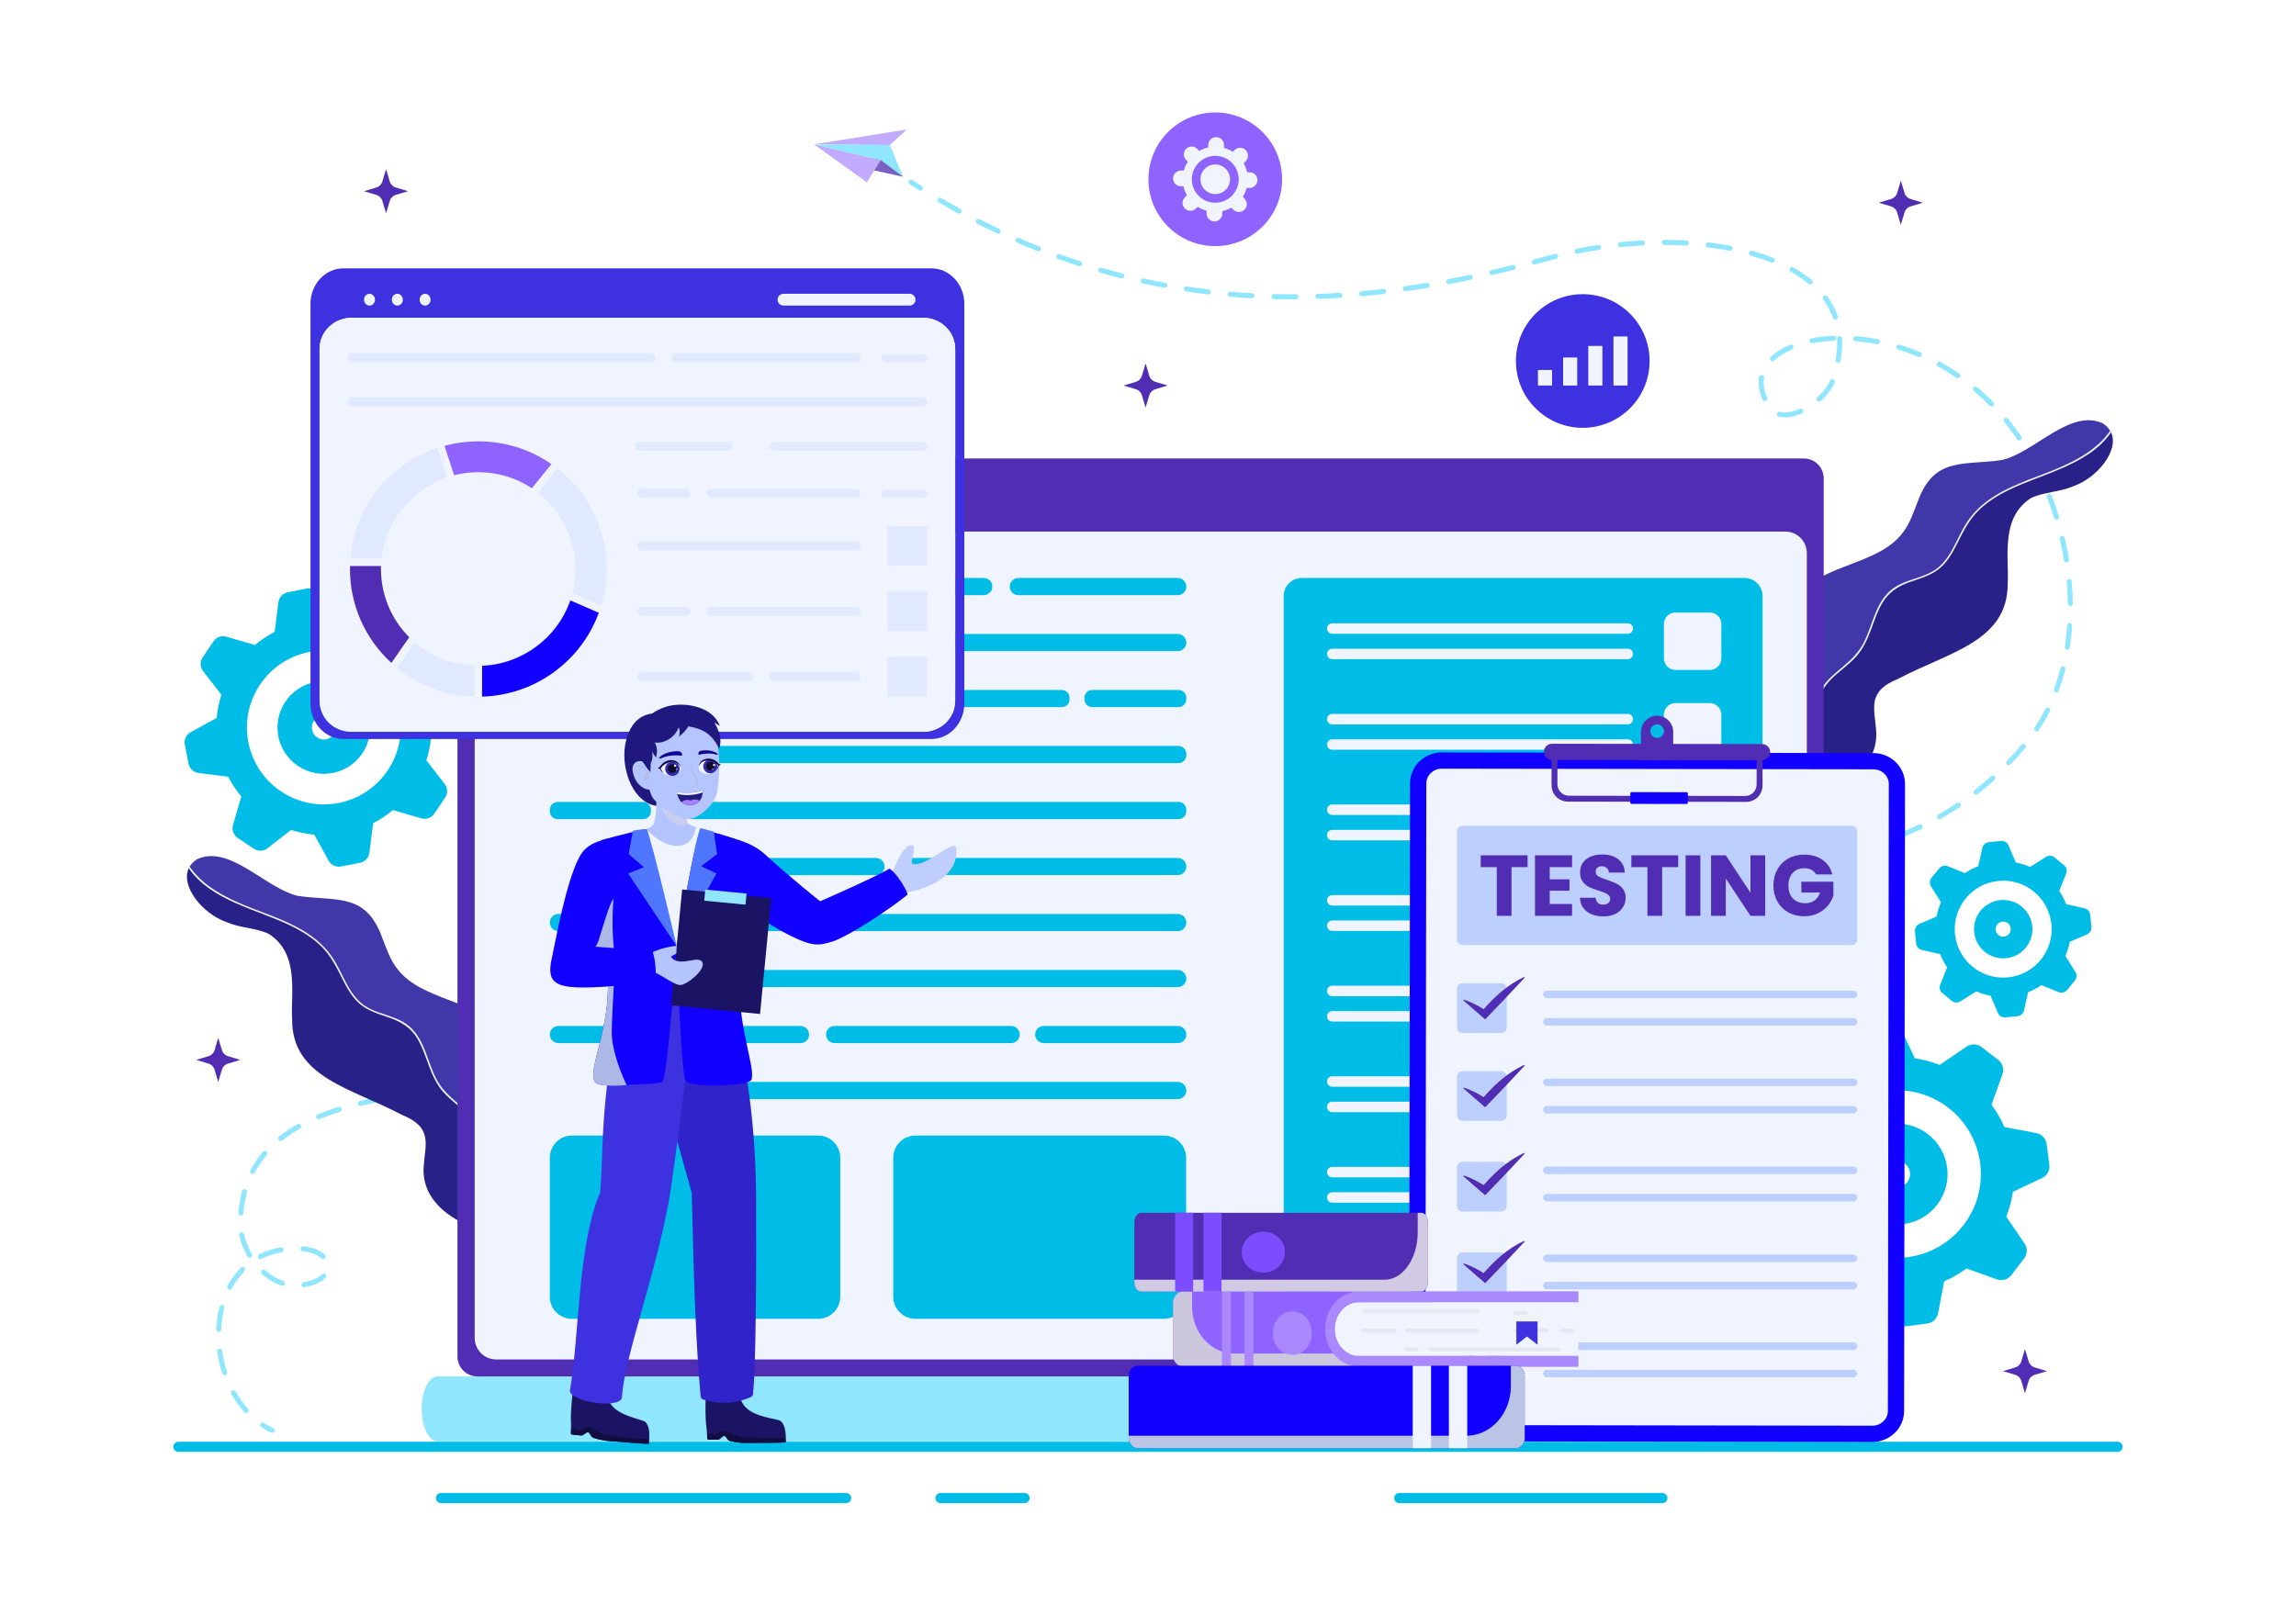 <svg xmlns="http://www.w3.org/2000/svg" xml:space="preserve" id="ApplicationDevelopment" x="0" y="0" enable-background="new 0 0 1364 960" version="1.1" viewBox="0 0 1364 960">
  <path fill="#00bde7" d="M169.55,416.93c-8.49,12.61-5.14,29.73,7.48,38.21c12.62,8.49,29.74,5.14,38.22-7.47
			c8.49-12.62,5.14-29.73-7.49-38.22C195.15,400.97,178.04,404.31,169.55,416.93z M186.49,428.33c2.19-3.26,6.62-4.13,9.88-1.93
			c3.27,2.2,4.13,6.62,1.93,9.88c-2.19,3.26-6.61,4.13-9.88,1.93C185.16,436.01,184.3,431.59,186.49,428.33z" class="colore4e0ff svgShape"></path>
    <path fill="#00bde7" d="m126.79 381.12-6.41 9.53c-1.67 2.49-1.56 5.77.28 8.14l10.87 14c-1.46 4.52-2.38 9.14-2.8 13.79l-15.44 8.49c-2.65 1.46-4.05 4.46-3.47 7.43l2.21 11.27c.58 2.94 2.98 5.19 5.95 5.56l17.59 2.22c0 0 0 .01.01.01 2.11 4.14 4.71 8.07 7.76 11.7 0 0 0 0 .01.01l-4.91 16.93c-.84 2.9.29 6.02 2.8 7.71l9.53 6.41c2.49 1.67 5.77 1.56 8.14-.28l14.02-10.88.01.01c4.51 1.46 9.12 2.38 13.76 2.79l8.5 15.45c1.46 2.65 4.46 4.05 7.43 3.47l11.27-2.21c2.94-.58 5.19-2.98 5.56-5.95l2.22-17.58c4.14-2.13 8.09-4.73 11.72-7.77 0 0 0 0 0 0l16.92 4.91c2.9.84 6.02-.29 7.71-2.8l6.41-9.53c1.67-2.49 1.56-5.77-.28-8.14l-10.86-14c1.46-4.53 2.38-9.14 2.8-13.79l15.44-8.49c2.65-1.46 4.05-4.46 3.47-7.43l-2.21-11.27c-.58-2.94-2.98-5.19-5.95-5.56l-17.59-2.22c0 0 0-.01 0-.01-2.13-4.14-4.71-8.07-7.77-11.69 0 0 0 0 0 0l4.92-16.94c.84-2.9-.29-6.02-2.8-7.71l-9.53-6.41c-2.49-1.67-5.77-1.56-8.14.28l-14.01 10.87c0 0 0 0 0 0-4.52-1.45-9.13-2.37-13.77-2.77l-.01-.01-8.5-15.46c-1.46-2.65-4.46-4.05-7.43-3.47l-11.27 2.21c-2.94.58-5.19 2.98-5.56 5.95l-2.22 17.59c-4.14 2.13-8.09 4.73-11.72 7.77 0 0 0 0 0 0l-16.92-4.91C131.6 377.48 128.48 378.61 126.79 381.12zM154.48 406.8c14.09-20.94 42.48-26.51 63.42-12.42 20.94 14.09 26.5 42.49 12.41 63.43s-42.49 26.5-63.43 12.41C145.94 456.14 140.4 427.74 154.48 406.8zM1103.2 679.39c-10.08 13.14-7.59 31.97 5.55 42.05 13.15 10.08 31.98 7.6 42.06-5.54 10.08-13.15 7.59-31.97-5.55-42.05C1132.11 663.77 1113.29 666.24 1103.2 679.39zM1120.85 692.92c2.6-3.4 7.48-4.04 10.87-1.43 3.4 2.61 4.04 7.48 1.43 10.87s-7.47 4.04-10.87 1.43C1118.89 701.19 1118.24 696.32 1120.85 692.92z" class="colore4e0ff svgShape"></path>
    <path fill="#00bde7" d="m1059.14 637.57-7.61 9.92c-1.99 2.59-2.09 6.17-.25 8.87l10.86 15.96c-1.89 4.82-3.21 9.78-3.97 14.8l-17.36 8.19c-2.98 1.4-4.71 4.57-4.28 7.84l1.64 12.4c.43 3.24 2.88 5.84 6.1 6.45l18.97 3.6c0 0 0 .01.01.01 2.02 4.64 4.58 9.09 7.64 13.25 0 0 0 0 .01.01l-6.48 18.07c-1.11 3.1-.09 6.56 2.52 8.57l9.92 7.61c2.59 1.99 6.17 2.09 8.87.25l15.97-10.88.01.01c4.8 1.89 9.75 3.2 14.77 3.96l8.2 17.37c1.41 2.98 4.57 4.71 7.84 4.28l12.4-1.64c3.24-.43 5.84-2.88 6.45-6.1l3.6-18.96c4.65-2.03 9.11-4.59 13.27-7.66 0 0 0 0 0 0l18.06 6.48c3.1 1.11 6.56.09 8.57-2.52l7.61-9.92c1.99-2.59 2.09-6.17.25-8.87l-10.86-15.95c1.89-4.82 3.21-9.78 3.97-14.8l17.35-8.19c2.98-1.41 4.71-4.57 4.28-7.84l-1.64-12.4c-.43-3.24-2.88-5.84-6.1-6.45l-18.97-3.6c0 0 0-.01 0-.01-2.03-4.65-4.58-9.09-7.65-13.24 0 0 0 0 0 0l6.49-18.09c1.11-3.1.09-6.56-2.52-8.57l-9.92-7.61c-2.59-1.99-6.17-2.09-8.87-.25l-15.96 10.87c0 0 0 0 0 0-4.81-1.88-9.76-3.19-14.78-3.95l-.01-.01-8.2-17.38c-1.41-2.98-4.57-4.71-7.84-4.28l-12.4 1.64c-3.24.43-5.84 2.88-6.45 6.1l-3.6 18.97c-4.64 2.03-9.11 4.59-13.27 7.65 0 0 0 0 0 0l-18.06-6.48C1064.61 633.94 1061.15 634.96 1059.14 637.57zM1087.51 667.35c16.73-21.81 47.97-25.95 69.79-9.22 21.81 16.73 25.94 47.98 9.21 69.8-16.73 21.81-47.98 25.94-69.8 9.21C1074.89 720.41 1070.78 689.17 1087.51 667.35zM1188.41 534.85c-9.54.91-16.53 9.38-15.62 18.91.91 9.54 9.38 16.54 18.92 15.63 9.54-.91 16.53-9.38 15.62-18.92C1206.41 540.94 1197.95 533.94 1188.41 534.85zM1189.63 547.65c2.46-.23 4.66 1.58 4.89 4.04.24 2.47-1.58 4.66-4.04 4.89s-4.66-1.57-4.89-4.04C1185.35 550.08 1187.16 547.89 1189.63 547.65z" class="colore4e0ff svgShape"></path>
    <path fill="#00bde7" d="M1188.76,499.71l-7.2,0.69c-1.88,0.18-3.44,1.55-3.86,3.39l-2.48,10.89c-2.79,1.1-5.4,2.49-7.83,4.15
			l-10.31-4.12c-1.77-0.71-3.79-0.19-5,1.28l-4.61,5.58c-1.2,1.46-1.34,3.52-0.33,5.12l5.95,9.45c0,0,0,0,0,0.01
			c-1.17,2.68-2.05,5.52-2.6,8.46c0,0,0,0,0,0l-10.21,4.37c-1.75,0.75-2.82,2.55-2.64,4.44l0.69,7.2c0.18,1.88,1.55,3.44,3.39,3.86
			l10.9,2.48l0,0.01c1.09,2.78,2.49,5.39,4.14,7.81l-4.13,10.32c-0.71,1.77-0.19,3.79,1.28,5l5.58,4.61
			c1.46,1.2,3.52,1.34,5.12,0.33l9.45-5.95c2.69,1.17,5.54,2.05,8.47,2.6c0,0,0,0,0,0l4.37,10.2c0.75,1.75,2.55,2.82,4.44,2.64
			l7.2-0.69c1.88-0.18,3.44-1.55,3.86-3.39l2.48-10.89c2.79-1.1,5.41-2.49,7.83-4.15l10.31,4.12c1.77,0.71,3.79,0.19,5-1.28
			l4.61-5.58c1.2-1.46,1.34-3.52,0.33-5.12l-5.95-9.45c0,0,0,0,0-0.01c1.17-2.69,2.05-5.52,2.59-8.46c0,0,0,0,0,0l10.22-4.38
			c1.75-0.75,2.82-2.55,2.64-4.44l-0.69-7.2c-0.18-1.88-1.55-3.44-3.39-3.86l-10.89-2.48c0,0,0,0,0,0c-1.1-2.78-2.49-5.39-4.15-7.81
			l0-0.01l4.13-10.32c0.71-1.77,0.19-3.79-1.28-5l-5.58-4.61c-1.46-1.2-3.52-1.34-5.12-0.33l-9.45,5.95
			c-2.69-1.17-5.54-2.05-8.47-2.6c0,0,0,0,0,0l-4.37-10.2C1192.45,500.59,1190.66,499.53,1188.76,499.71z M1187.32,523.46
			c15.83-1.51,29.89,10.09,31.4,25.93c1.51,15.83-10.1,29.89-25.93,31.4c-15.83,1.51-29.89-10.1-31.4-25.93
			C1159.88,539.02,1171.49,524.97,1187.32,523.46z" class="colore4e0ff svgShape"></path>
    <path fill="#91e6ff" d="M161.7 851.47c-.22 0-.45-.05-.66-.15-2-.98-3.95-2.11-5.8-3.34-.69-.46-.87-1.39-.41-2.08.46-.69 1.39-.87 2.08-.41 1.74 1.16 3.58 2.22 5.46 3.14.74.37 1.05 1.26.68 2.01C162.78 851.16 162.25 851.47 161.7 851.47zM146.25 839.67c-.41 0-.82-.17-1.12-.5-2.91-3.24-5.52-6.9-7.75-10.88-.41-.72-.15-1.64.57-2.04.72-.41 1.64-.15 2.04.57 2.13 3.78 4.6 7.26 7.37 10.34.55.62.5 1.57-.11 2.12C146.96 839.55 146.6 839.67 146.25 839.67zM133.45 817.13c-.63 0-1.22-.4-1.42-1.03-1.38-4.19-2.39-8.55-2.99-12.97-.11-.82.46-1.58 1.28-1.69.82-.11 1.58.46 1.69 1.28.58 4.24 1.55 8.42 2.87 12.44.26.79-.17 1.63-.96 1.89C133.77 817.1 133.61 817.13 133.45 817.13zM129.92 791.39c-.02 0-.05 0-.07 0-.83-.04-1.47-.74-1.43-1.57.21-4.55.86-8.99 1.94-13.2.2-.8 1.02-1.29 1.82-1.08.8.2 1.29 1.02 1.08 1.82-1.02 4.01-1.64 8.25-1.85 12.59C131.38 790.77 130.72 791.39 129.92 791.39zM136.48 766.34c-.24 0-.48-.06-.71-.18-.73-.39-1.01-1.3-.62-2.03 2.18-4.08 4.86-7.72 7.95-10.83.58-.59 1.53-.59 2.12-.01.59.58.59 1.53.01 2.12-2.89 2.9-5.39 6.31-7.43 10.13C137.53 766.05 137.01 766.34 136.48 766.34zM180.63 764.92c-.72 0-1.35-.52-1.48-1.25-.14-.82.41-1.59 1.23-1.73 6.19-1.05 9.35-3.19 10.92-4.79.58-.59 1.53-.6 2.12-.03.59.58.6 1.53.03 2.12-2.69 2.76-7.03 4.71-12.56 5.65C180.8 764.92 180.72 764.92 180.63 764.92zM167.76 764.04c-.16 0-.32-.02-.48-.08-4.12-1.38-8.05-3.7-11.68-6.9-.62-.55-.68-1.5-.13-2.12.55-.62 1.5-.68 2.12-.13 3.32 2.93 6.91 5.05 10.65 6.3.79.26 1.21 1.11.95 1.9C168.98 763.64 168.39 764.04 167.76 764.04zM154.68 748.21c-.55 0-1.08-.3-1.34-.82-.37-.74-.08-1.64.66-2.02 3.9-1.98 8.19-3.39 12.76-4.2.82-.15 1.59.4 1.74 1.21.14.82-.4 1.59-1.21 1.74-4.28.76-8.29 2.08-11.93 3.92C155.14 748.16 154.91 748.21 154.68 748.21zM191.98 748.19c-.37 0-.73-.13-1.02-.4-2.4-2.24-6.35-3.75-11.1-4.25-.82-.09-1.42-.83-1.33-1.65.09-.82.83-1.41 1.65-1.33 5.47.58 9.91 2.32 12.83 5.04.61.56.64 1.51.07 2.12C192.78 748.03 192.38 748.19 191.98 748.19zM148.34 747.39c-.51 0-1.01-.26-1.29-.74-2.35-3.98-4.05-8.32-4.93-12.56-.17-.81.35-1.61 1.17-1.77.81-.17 1.6.35 1.77 1.17.81 3.92 2.39 7.95 4.57 11.64.42.71.18 1.63-.53 2.05C148.87 747.32 148.6 747.39 148.34 747.39zM143.14 722.32c-.04 0-.08 0-.12 0-.83-.06-1.44-.78-1.38-1.61.35-4.53 1.09-8.91 2.21-13.01.22-.8 1.05-1.27 1.84-1.05.8.22 1.27 1.04 1.05 1.84-1.07 3.92-1.78 8.11-2.11 12.45C144.57 721.72 143.91 722.32 143.14 722.32zM150.03 697.59c-.24 0-.48-.06-.7-.17-.73-.39-1.01-1.3-.62-2.03 2.04-3.86 4.56-7.54 7.47-10.93.54-.63 1.49-.7 2.12-.16.63.54.7 1.49.16 2.11-2.77 3.23-5.16 6.72-7.1 10.38C151.09 697.3 150.57 697.59 150.03 697.59zM166.7 678c-.44 0-.88-.2-1.18-.57-.51-.65-.4-1.59.25-2.11 3.31-2.61 7.02-5.07 11.02-7.33.72-.41 1.64-.15 2.04.57.41.72.15 1.64-.57 2.04-3.87 2.18-7.45 4.56-10.64 7.07C167.35 677.89 167.03 678 166.7 678zM189.26 665.11c-.59 0-1.14-.35-1.38-.92-.32-.76.04-1.64.81-1.96 3.86-1.61 8.03-3.13 12.39-4.51.79-.25 1.63.19 1.88.98.25.79-.19 1.63-.98 1.88-4.28 1.35-8.36 2.84-12.14 4.41C189.65 665.08 189.45 665.11 189.26 665.11zM214.11 657.16c-.68 0-1.29-.46-1.46-1.15-.19-.81.3-1.62 1.1-1.81 4.07-.99 8.4-1.91 12.86-2.74.82-.15 1.6.39 1.75 1.2.15.81-.39 1.6-1.2 1.75-4.41.82-8.68 1.73-12.7 2.71C214.34 657.15 214.23 657.16 214.11 657.16zM239.79 652.33c-.73 0-1.38-.54-1.48-1.29-.12-.82.45-1.58 1.27-1.7 4.16-.59 8.54-1.14 13.02-1.63.82-.09 1.56.51 1.65 1.33.09.82-.51 1.56-1.33 1.65-4.45.48-8.8 1.03-12.92 1.62C239.93 652.32 239.86 652.33 239.79 652.33zM265.78 649.48c-.77 0-1.43-.59-1.49-1.38-.07-.83.55-1.55 1.37-1.62 4.18-.34 8.58-.65 13.08-.91.83-.07 1.54.58 1.59 1.41.05.83-.58 1.54-1.41 1.58-4.47.26-8.85.57-13.01.91C265.86 649.47 265.82 649.48 265.78 649.48zM291.89 647.91c-.8 0-1.46-.63-1.5-1.44-.03-.83.61-1.53 1.44-1.56 4.19-.17 8.47-.32 13.09-.45.85-.05 1.52.63 1.54 1.46.02.83-.63 1.52-1.46 1.54-4.61.13-8.88.28-13.05.45C291.93 647.91 291.91 647.91 291.89 647.91zM318.03 647.17c-.82 0-1.48-.65-1.5-1.47-.01-.83.65-1.51 1.47-1.53 4.38-.08 8.75-.13 13.12-.18.86-.04 1.51.66 1.52 1.48s-.66 1.51-1.48 1.52c-4.36.05-8.73.1-13.1.18C318.05 647.17 318.04 647.17 318.03 647.17zM344.22 646.89c-.82 0-1.5-.67-1.5-1.49 0-.83.66-1.5 1.49-1.51 3.67-.02 7.33-.04 10.96-.06l2.12-.01c0 0 0 0 .01 0 .83 0 1.5.67 1.5 1.49 0 .83-.66 1.5-1.49 1.51l-2.12.01C351.55 646.85 347.89 646.87 344.22 646.89 344.22 646.89 344.22 646.89 344.22 646.89zM370.37 646.76c-.82 0-1.49-.67-1.5-1.49-.01-.83.66-1.5 1.49-1.51 4.41-.03 8.77-.06 13.07-.12.01 0 .01 0 .02 0 .82 0 1.49.66 1.5 1.48.01.83-.65 1.51-1.48 1.52C379.16 646.69 374.79 646.73 370.37 646.76 370.38 646.76 370.38 646.76 370.37 646.76zM396.53 646.43c-.81 0-1.48-.65-1.5-1.47-.02-.83.64-1.51 1.47-1.53 4.71-.1 8.98-.22 13.05-.38.81-.07 1.52.62 1.55 1.44.03.83-.62 1.52-1.44 1.55-4.09.15-8.38.27-13.1.38C396.55 646.43 396.54 646.43 396.53 646.43zM422.67 645.43c-.79 0-1.45-.61-1.5-1.41-.05-.83.58-1.54 1.41-1.59 4.58-.27 8.95-.6 13-.97.82-.08 1.56.53 1.63 1.36.08.82-.53 1.55-1.36 1.63-4.08.37-8.48.7-13.09.97C422.73 645.43 422.7 645.43 422.67 645.43zM448.71 642.97c-.74 0-1.38-.54-1.48-1.29-.12-.82.46-1.58 1.28-1.69 4.61-.65 8.9-1.41 12.76-2.25.81-.18 1.61.33 1.79 1.14s-.33 1.61-1.14 1.79c-3.93.86-8.3 1.63-12.98 2.29C448.85 642.96 448.78 642.97 448.71 642.97zM474.13 637.15c-.6 0-1.17-.36-1.4-.95-.3-.77.08-1.64.85-1.94 4.03-1.58 8.07-3.18 12.1-4.8.77-.31 1.64.06 1.95.83.31.77-.06 1.64-.83 1.95-4.04 1.62-8.09 3.23-12.13 4.81C474.5 637.12 474.31 637.15 474.13 637.15zM498.32 627.44c-.59 0-1.15-.35-1.39-.93-.31-.77.05-1.64.82-1.96 4.01-1.65 8.02-3.31 12.03-4.99.76-.32 1.64.04 1.96.8.32.76-.04 1.64-.8 1.96-4.02 1.68-8.03 3.35-12.05 5C498.7 627.4 498.51 627.44 498.32 627.44zM522.38 617.38c-.58 0-1.14-.34-1.38-.91-.32-.76.03-1.64.79-1.97 3.99-1.7 7.99-3.4 11.99-5.12.76-.33 1.64.03 1.97.79s-.03 1.64-.79 1.97c-4 1.72-8 3.42-12 5.12C522.77 617.34 522.57 617.38 522.38 617.38zM546.35 607.1c-.58 0-1.13-.34-1.38-.91-.33-.76.02-1.64.78-1.97 3.99-1.72 7.98-3.45 11.97-5.18.76-.33 1.64.02 1.97.78.33.76-.02 1.64-.78 1.97-3.99 1.73-7.99 3.46-11.98 5.18C546.75 607.06 546.55 607.1 546.35 607.1zM570.3 596.72c-.58 0-1.13-.34-1.38-.9-.33-.76.02-1.64.78-1.97 3.99-1.73 7.98-3.46 11.98-5.19.76-.33 1.64.02 1.97.78.33.76-.02 1.64-.78 1.97-4 1.73-7.99 3.46-11.98 5.18C570.7 596.69 570.5 596.72 570.3 596.72zM594.27 586.38c-.58 0-1.14-.34-1.38-.91-.33-.76.03-1.64.79-1.97 4-1.72 8.01-3.43 12.02-5.13.76-.32 1.64.03 1.97.79.32.76-.03 1.64-.79 1.97-4 1.7-8.01 3.41-12 5.12C594.67 586.34 594.47 586.38 594.27 586.38zM618.31 576.18c-.59 0-1.14-.35-1.38-.92-.32-.76.04-1.64.8-1.96 4.02-1.68 8.05-3.35 12.07-5.01.77-.31 1.64.05 1.96.82.31.77-.05 1.64-.82 1.96-4.02 1.65-8.04 3.32-12.06 5C618.7 576.14 618.51 576.18 618.31 576.18zM642.48 566.25c-.59 0-1.16-.36-1.39-.94-.31-.77.06-1.64.83-1.95 4.05-1.63 8.1-3.24 12.16-4.83.77-.3 1.64.08 1.94.85.3.77-.08 1.64-.85 1.94-4.05 1.59-8.09 3.19-12.13 4.82C642.86 566.21 642.67 566.25 642.48 566.25zM666.81 556.72c-.6 0-1.17-.37-1.4-.97-.29-.77.09-1.64.87-1.94 4.16-1.58 8.29-3.12 12.26-4.58.78-.28 1.64.11 1.92.89.29.78-.11 1.64-.89 1.92-3.96 1.45-8.07 2.99-12.23 4.57C667.17 556.69 666.99 556.72 666.81 556.72zM691.36 547.72c-.62 0-1.2-.38-1.41-1-.28-.78.13-1.64.92-1.91 4.17-1.47 8.33-2.9 12.38-4.26.78-.27 1.64.16 1.9.94.26.79-.16 1.64-.94 1.9-4.03 1.36-8.19 2.79-12.34 4.25C691.69 547.69 691.52 547.72 691.36 547.72zM716.13 539.39c-.64 0-1.23-.41-1.43-1.04-.25-.79.18-1.63.97-1.88 4.2-1.34 8.41-2.64 12.51-3.87.79-.24 1.63.21 1.87 1.01.24.79-.21 1.63-1.01 1.87-4.08 1.22-8.28 2.52-12.46 3.86C716.44 539.37 716.28 539.39 716.13 539.39zM741.17 531.89c-.66 0-1.26-.43-1.44-1.1-.22-.8.24-1.62 1.04-1.85 4.23-1.18 8.49-2.33 12.65-3.4.8-.21 1.62.28 1.83 1.08.21.8-.28 1.62-1.08 1.83-4.14 1.07-8.38 2.21-12.59 3.38C741.44 531.87 741.31 531.89 741.17 531.89zM766.48 525.37c-.68 0-1.3-.47-1.46-1.16-.19-.81.31-1.61 1.12-1.8 4.28-1 8.58-1.96 12.78-2.85.81-.17 1.61.35 1.78 1.16.17.81-.35 1.61-1.16 1.78-4.19.88-8.46 1.83-12.72 2.83C766.71 525.35 766.59 525.37 766.48 525.37zM792.04 520c-.71 0-1.34-.5-1.47-1.23-.15-.81.39-1.6 1.2-1.75 4.31-.8 8.65-1.54 12.91-2.21.82-.13 1.59.43 1.72 1.25.13.82-.43 1.59-1.25 1.71-4.23.67-8.54 1.41-12.83 2.2C792.22 519.99 792.13 520 792.04 520zM1009.02 516.07c-2.88 0-5.77-.02-8.67-.05-.83-.01-1.49-.69-1.48-1.52.01-.82.68-1.48 1.5-1.48.01 0 .01 0 .02 0 4.37.04 8.71.06 13.03.03 0 0 .01 0 .01 0 .82 0 1.49.67 1.5 1.49 0 .83-.66 1.5-1.49 1.51C1011.96 516.07 1010.49 516.07 1009.02 516.07zM817.82 515.94c-.74 0-1.39-.55-1.49-1.31-.11-.82.47-1.57 1.3-1.68 4.34-.56 8.71-1.06 13-1.49.83-.09 1.56.52 1.64 1.34.08.82-.52 1.56-1.34 1.64-4.26.42-8.6.92-12.92 1.48C817.95 515.94 817.89 515.94 817.82 515.94zM1026.47 515.85c-.81 0-1.48-.65-1.5-1.46-.02-.83.63-1.52 1.46-1.54 4.45-.12 8.83-.28 13.01-.5.82-.03 1.53.59 1.57 1.42.04.83-.59 1.53-1.42 1.57-4.2.21-8.6.38-13.08.5C1026.49 515.85 1026.48 515.85 1026.47 515.85zM987.3 515.81c-.01 0-.02 0-.03 0-4.33-.1-8.69-.22-13.07-.35-.83-.03-1.48-.72-1.45-1.54.03-.83.69-1.52 1.55-1.45 4.37.13 8.72.25 13.04.35.83.02 1.48.71 1.47 1.53C988.78 515.16 988.11 515.81 987.3 515.81zM961.2 515.02c-.02 0-.04 0-.06 0-4.33-.16-8.68-.32-13.05-.49-.83-.03-1.47-.73-1.44-1.56.03-.83.74-1.45 1.56-1.44 4.37.17 8.72.33 13.05.49.83.03 1.47.73 1.44 1.55C962.66 514.38 962 515.02 961.2 515.02zM1052.54 514.51c-.77 0-1.43-.59-1.49-1.38-.07-.83.55-1.55 1.37-1.62 4.41-.36 8.77-.78 12.94-1.27.83-.1 1.57.49 1.66 1.32.1.82-.49 1.57-1.32 1.66-4.21.49-8.59.92-13.04 1.28C1052.62 514.5 1052.58 514.51 1052.54 514.51zM935.1 514.03c-.02 0-.04 0-.06 0-4.33-.16-8.68-.32-13.05-.47-.83-.03-1.48-.72-1.45-1.55.03-.81.69-1.45 1.5-1.45.02 0 .03 0 .05 0 4.37.15 8.72.3 13.06.47.83.03 1.47.73 1.44 1.55C936.56 513.4 935.9 514.03 935.1 514.03zM843.77 513.35c-.78 0-1.44-.61-1.5-1.4-.06-.83.57-1.54 1.39-1.6 4.34-.3 8.74-.54 13.06-.7.83-.04 1.52.62 1.56 1.44.03.83-.61 1.52-1.44 1.56-4.29.16-8.65.39-12.96.69C843.84 513.35 843.81 513.35 843.77 513.35zM908.99 513.17c-.01 0-.03 0-.04 0-4.33-.12-8.68-.22-13.04-.3-.83-.02-1.49-.7-1.47-1.53.01-.82.68-1.47 1.5-1.47.01 0 .02 0 .03 0 4.37.08 8.73.18 13.07.3.83.02 1.48.71 1.46 1.54C910.47 512.52 909.8 513.17 908.99 513.17zM882.89 512.54c-.01 0-.03 0-.04 0-3.7-.11-7.46-.16-11.17-.16l-1.83 0c0 0 0 0-.01 0-.83 0-1.5-.67-1.5-1.49 0-.83.66-1.5 1.49-1.51l1.85 0c3.74 0 7.53.05 11.26.16.83.02 1.48.71 1.46 1.54C884.36 511.9 883.69 512.54 882.89 512.54zM1078.46 511.46c-.73 0-1.36-.53-1.48-1.27-.13-.82.43-1.59 1.25-1.72 4.36-.69 8.65-1.47 12.77-2.32.81-.17 1.61.35 1.77 1.17.17.81-.35 1.61-1.17 1.77-4.16.86-8.51 1.65-12.91 2.34C1078.62 511.46 1078.54 511.46 1078.46 511.46zM1104.01 506.17c-.67 0-1.27-.45-1.45-1.12-.21-.8.27-1.62 1.07-1.83 4.22-1.11 8.41-2.33 12.44-3.65.79-.25 1.63.17 1.89.96.26.79-.17 1.63-.96 1.89-4.08 1.33-8.33 2.57-12.61 3.7C1104.26 506.15 1104.14 506.17 1104.01 506.17zM1128.8 498.06c-.6 0-1.16-.36-1.39-.95-.31-.77.07-1.64.84-1.95 4.03-1.6 8.02-3.35 11.85-5.2.74-.36 1.64-.04 2 .7.36.75.04 1.64-.7 2-3.9 1.87-7.95 3.65-12.04 5.28C1129.18 498.03 1128.99 498.06 1128.8 498.06zM1152.31 486.76c-.52 0-1.03-.27-1.3-.76-.41-.72-.16-1.64.56-2.05 3.74-2.14 7.44-4.43 10.99-6.82.69-.46 1.62-.28 2.08.41.46.69.28 1.62-.41 2.08-3.61 2.43-7.37 4.77-11.18 6.94C1152.81 486.7 1152.56 486.76 1152.31 486.76zM1173.94 472.21c-.44 0-.89-.2-1.18-.57-.51-.65-.4-1.6.26-2.11 3.36-2.63 6.69-5.44 9.89-8.34.61-.56 1.56-.51 2.12.11.56.61.51 1.56-.11 2.12-3.26 2.95-6.64 5.8-10.05 8.48C1174.59 472.11 1174.26 472.21 1173.94 472.21zM1193.28 454.73c-.38 0-.75-.14-1.04-.42-.6-.58-.61-1.52-.04-2.12 2.95-3.05 5.87-6.28 8.69-9.6.54-.63 1.48-.71 2.11-.17.63.54.71 1.48.17 2.11-2.86 3.37-5.83 6.64-8.82 9.74C1194.06 454.58 1193.67 454.73 1193.28 454.73zM1209.92 434.67c-.29 0-.57-.08-.83-.25-.69-.46-.88-1.39-.42-2.08 2.34-3.52 4.51-7.26 6.45-11.13.37-.74 1.27-1.04 2.01-.67.74.37 1.04 1.27.67 2.01-1.99 3.97-4.23 7.82-6.63 11.44C1210.88 434.44 1210.41 434.67 1209.92 434.67zM1221.64 411.42c-.17 0-.35-.03-.52-.09-.78-.29-1.18-1.15-.89-1.93 1.46-3.96 2.74-8.1 3.81-12.31.2-.8 1.02-1.29 1.82-1.08.8.2 1.29 1.02 1.08 1.82-1.1 4.31-2.41 8.55-3.91 12.61C1222.83 411.04 1222.25 411.42 1221.64 411.42zM1228.12 386.17c-.08 0-.16-.01-.23-.02-.82-.13-1.38-.9-1.25-1.71.65-4.18 1.14-8.5 1.43-12.84.06-.83.78-1.46 1.6-1.39.83.06 1.45.77 1.39 1.6-.3 4.43-.8 8.83-1.46 13.1C1229.48 385.65 1228.85 386.17 1228.12 386.17zM1229.93 360.16c-.82 0-1.49-.66-1.5-1.48-.05-4.25-.27-8.6-.65-12.92-.07-.83.54-1.55 1.36-1.63.82-.07 1.55.54 1.63 1.36.39 4.4.61 8.82.66 13.15.01.83-.65 1.51-1.48 1.52C1229.94 360.16 1229.93 360.16 1229.93 360.16zM1227.65 334.18c-.72 0-1.36-.52-1.48-1.26-.68-4.22-1.52-8.5-2.51-12.7-.19-.81.31-1.61 1.12-1.8.81-.18 1.61.31 1.8 1.12 1 4.27 1.85 8.61 2.55 12.91.13.82-.42 1.59-1.24 1.72C1227.81 334.18 1227.73 334.18 1227.65 334.18zM1221.72 308.78c-.64 0-1.24-.41-1.43-1.06-1.26-4.11-2.68-8.23-4.22-12.24-.3-.77.09-1.64.86-1.94.78-.3 1.64.09 1.94.86 1.56 4.07 3.01 8.26 4.29 12.44.24.79-.2 1.63-.99 1.87C1222.02 308.75 1221.87 308.78 1221.72 308.78zM1212.38 284.42c-.57 0-1.11-.32-1.36-.87-.5-1.07-1-2.13-1.52-3.18-1.38-2.83-2.85-5.64-4.37-8.33-.41-.72-.15-1.64.57-2.04.72-.41 1.64-.15 2.04.57 1.54 2.75 3.04 5.6 4.45 8.49.52 1.07 1.04 2.15 1.54 3.24.35.75.02 1.64-.73 1.99C1212.81 284.37 1212.59 284.42 1212.38 284.42zM1199.59 261.7c-.48 0-.95-.23-1.24-.66-2.43-3.58-5.02-7.07-7.71-10.36-.52-.64-.43-1.59.21-2.11.64-.52 1.59-.43 2.11.21 2.74 3.36 5.39 6.92 7.87 10.58.46.69.29 1.62-.4 2.08C1200.17 261.61 1199.88 261.7 1199.59 261.7zM1060.48 248.05c-1.32 0-2.58-.16-3.74-.48-.8-.22-1.27-1.04-1.05-1.84.22-.8 1.05-1.27 1.84-1.05 3.08.84 7.23.21 11.67-1.78.76-.34 1.64 0 1.98.76.34.76 0 1.64-.76 1.98C1066.86 247.24 1063.51 248.05 1060.48 248.05zM1183.1 241.51c-.39 0-.78-.15-1.07-.45-3.02-3.07-6.21-6.02-9.47-8.76-.63-.53-.72-1.48-.18-2.11.53-.63 1.48-.72 2.11-.18 3.34 2.8 6.6 5.81 9.68 8.96.58.59.57 1.54-.02 2.12C1183.86 241.36 1183.48 241.51 1183.1 241.51zM1080.69 238.6c-.41 0-.82-.17-1.12-.5-.55-.62-.5-1.56.11-2.12 3.58-3.22 6.22-6.68 7.44-9.75.31-.77 1.18-1.14 1.95-.84.77.31 1.15 1.18.84 1.95-1.39 3.5-4.31 7.36-8.23 10.88C1081.4 238.48 1081.04 238.6 1080.69 238.6zM1048.51 238.43c-.56 0-1.1-.32-1.36-.86-1.6-3.42-2.42-6.81-2.42-10.08 0-1.18.11-2.36.32-3.51.15-.81.93-1.35 1.75-1.2.81.15 1.35.93 1.2 1.75-.18.97-.27 1.96-.27 2.97 0 2.82.72 5.79 2.13 8.81.35.75.03 1.64-.72 2C1048.94 238.39 1048.72 238.43 1048.51 238.43zM1163.13 224.76c-.29 0-.59-.08-.85-.26-3.54-2.42-7.24-4.7-10.99-6.75-.73-.4-.99-1.31-.59-2.04.4-.73 1.31-.99 2.04-.59 3.84 2.1 7.62 4.43 11.24 6.91.68.47.86 1.4.39 2.08C1164.08 224.53 1163.61 224.76 1163.13 224.76zM1091.97 215.71c-.09 0-.18-.01-.27-.02-.82-.15-1.36-.93-1.21-1.74.62-3.45.94-6.84.94-10.07 0-.87-.02-1.73-.07-2.58-.04-.83.59-1.53 1.42-1.58.83-.04 1.53.59 1.58 1.42.05.9.07 1.82.07 2.73 0 3.41-.33 6.98-.98 10.6C1093.32 215.2 1092.68 215.71 1091.97 215.71zM1052.95 214.66c-.4 0-.8-.16-1.09-.47-.57-.6-.54-1.55.07-2.12 3-2.81 6.84-5.23 11.44-7.19.76-.32 1.64.03 1.97.79.33.76-.03 1.64-.79 1.97-4.27 1.82-7.82 4.05-10.56 6.62C1053.69 214.53 1053.32 214.66 1052.95 214.66zM1140.27 212.23c-.2 0-.39-.04-.58-.12-3.95-1.68-8.03-3.17-12.11-4.42-.79-.24-1.24-1.08-.99-1.88s1.09-1.23 1.88-.99c4.18 1.29 8.35 2.81 12.4 4.53.76.32 1.12 1.2.8 1.97C1141.41 211.89 1140.85 212.23 1140.27 212.23zM1115.36 204.57c-.1 0-.19-.01-.29-.03-4.26-.83-8.55-1.43-12.76-1.78-.83-.07-1.44-.79-1.37-1.62.07-.83.79-1.43 1.62-1.37 4.32.35 8.73.97 13.09 1.82.81.16 1.34.95 1.18 1.76C1116.69 204.07 1116.06 204.57 1115.36 204.57zM1076.43 204.01c-.7 0-1.33-.5-1.47-1.21-.16-.81.37-1.6 1.18-1.76 4.16-.82 8.59-1.34 13.18-1.54.81-.05 1.53.61 1.56 1.43s-.61 1.53-1.43 1.56c-4.44.19-8.72.69-12.73 1.48C1076.62 204 1076.52 204.01 1076.43 204.01zM1090.39 189.98c-.62 0-1.2-.39-1.42-1-1.37-3.91-3.35-7.64-5.86-11.09-.49-.67-.34-1.61.33-2.1.67-.49 1.61-.34 2.1.33 2.69 3.69 4.8 7.68 6.27 11.86.27.78-.14 1.64-.92 1.91C1090.72 189.95 1090.55 189.98 1090.39 189.98zM767.92 177.89c-3.69 0-7.44-.05-11.12-.14-.83-.02-1.48-.71-1.46-1.54.02-.81.69-1.46 1.5-1.46.01 0 .03 0 .04 0 3.67.09 7.38.14 11.05.14l1.96 0c0 0 0 0 .01 0 .83 0 1.5.67 1.5 1.49 0 .83-.67 1.5-1.49 1.51L767.92 177.89zM782.93 177.63c-.81 0-1.47-.64-1.5-1.45-.03-.83.62-1.52 1.45-1.55 4.28-.14 8.65-.35 13-.62.83-.05 1.54.58 1.59 1.41.05.83-.58 1.54-1.41 1.59-4.38.27-8.78.48-13.08.62C782.97 177.63 782.95 177.63 782.93 177.63zM743.79 177.22c-.03 0-.06 0-.08 0-4.37-.24-8.77-.56-13.07-.93-.83-.07-1.44-.8-1.36-1.62.07-.83.79-1.45 1.62-1.36 4.27.37 8.64.68 12.97.92.83.05 1.46.75 1.41 1.58C745.24 176.6 744.58 177.22 743.79 177.22zM808.99 176.04c-.77 0-1.42-.59-1.49-1.37-.07-.83.54-1.55 1.36-1.63 4.29-.38 8.64-.82 12.95-1.32.81-.1 1.57.5 1.66 1.32.09.82-.5 1.57-1.32 1.66-4.33.5-8.71.94-13.03 1.33C809.08 176.04 809.04 176.04 808.99 176.04zM717.78 174.95c-.06 0-.12 0-.18-.01-4.32-.51-8.69-1.11-12.98-1.76-.82-.12-1.38-.89-1.26-1.71.12-.82.89-1.38 1.71-1.26 4.26.65 8.6 1.23 12.89 1.74.82.1 1.41.84 1.31 1.67C719.18 174.39 718.53 174.95 717.78 174.95zM834.93 173.06c-.74 0-1.38-.54-1.48-1.29-.12-.82.46-1.58 1.28-1.69 4.23-.59 8.56-1.25 12.87-1.96.81-.13 1.59.42 1.72 1.24.13.82-.42 1.59-1.24 1.72-4.33.71-8.69 1.38-12.94 1.97C835.07 173.06 835 173.06 834.93 173.06zM691.97 171.04c-.09 0-.18-.01-.27-.03-4.29-.79-8.61-1.67-12.84-2.6-.81-.18-1.32-.98-1.14-1.79.18-.81.97-1.33 1.79-1.14 4.2.92 8.49 1.79 12.75 2.58.81.15 1.35.93 1.2 1.75C693.31 170.53 692.68 171.04 691.97 171.04zM1075.38 169.05c-.34 0-.68-.11-.96-.35-3.09-2.59-6.63-5.01-10.53-7.21-.72-.41-.98-1.32-.57-2.04.41-.72 1.32-.98 2.04-.57 4.05 2.29 7.75 4.81 10.98 7.52.64.53.72 1.48.19 2.11C1076.24 168.87 1075.81 169.05 1075.38 169.05zM860.69 168.83c-.71 0-1.34-.5-1.47-1.22-.15-.81.38-1.6 1.2-1.75 4.22-.79 8.52-1.65 12.77-2.54.81-.17 1.61.35 1.78 1.16s-.35 1.61-1.16 1.78c-4.28.9-8.6 1.76-12.84 2.55C860.88 168.83 860.79 168.83 860.69 168.83zM666.48 165.45c-.12 0-.25-.01-.37-.05-4.21-1.07-8.46-2.22-12.65-3.43-.8-.23-1.25-1.06-1.02-1.86.23-.8 1.06-1.26 1.86-1.02 4.15 1.2 8.37 2.35 12.55 3.41.8.2 1.29 1.02 1.08 1.82C667.76 164.99 667.15 165.45 666.48 165.45zM886.25 163.48c-.68 0-1.3-.47-1.46-1.16-.19-.81.32-1.61 1.13-1.8 4.11-.94 8.37-1.97 12.67-3.04.8-.2 1.62.29 1.82 1.09.2.8-.29 1.62-1.09 1.82-4.32 1.07-8.6 2.1-12.72 3.05C886.48 163.47 886.36 163.48 886.25 163.48zM641.4 158.19c-.15 0-.31-.02-.46-.07-4.13-1.34-8.3-2.78-12.39-4.26-.78-.28-1.18-1.14-.9-1.92.28-.78 1.14-1.18 1.92-.9 4.06 1.47 8.2 2.89 12.3 4.23.79.26 1.22 1.1.96 1.89C642.62 157.79 642.03 158.19 641.4 158.19zM911.59 157.19c-.66 0-1.27-.44-1.45-1.12-.21-.8.27-1.62 1.07-1.83 3.56-.94 7.04-1.89 10.43-2.83.72-.2 1.44-.4 2.17-.59.8-.21 1.62.26 1.83 1.07.21.8-.26 1.62-1.06 1.83-.72.19-1.43.38-2.14.58-3.41.94-6.89 1.89-10.46 2.84C911.85 157.17 911.72 157.19 911.59 157.19zM1052.84 156.11c-.18 0-.37-.03-.55-.11-3.82-1.51-7.93-2.88-12.23-4.08-.8-.22-1.26-1.05-1.04-1.85.22-.8 1.05-1.26 1.85-1.04 4.4 1.23 8.61 2.63 12.53 4.18.77.3 1.15 1.18.84 1.95C1054 155.75 1053.43 156.11 1052.84 156.11zM936.9 150.78c-.7 0-1.32-.49-1.47-1.2-.17-.81.35-1.6 1.17-1.77 4.22-.87 8.57-1.65 12.93-2.31.82-.12 1.58.44 1.71 1.26s-.44 1.58-1.26 1.71c-4.3.65-8.6 1.42-12.77 2.28C937.1 150.77 937 150.78 936.9 150.78zM616.86 149.31c-.19 0-.37-.03-.56-.11-4.04-1.61-8.11-3.31-12.09-5.05-.76-.33-1.11-1.22-.77-1.97.33-.76 1.22-1.11 1.98-.77 3.95 1.73 7.99 3.42 12 5.01.77.31 1.14 1.18.84 1.95C618.02 148.95 617.45 149.31 616.86 149.31zM1027.74 149.02c-.09 0-.19-.01-.28-.03-4.12-.78-8.43-1.44-12.8-1.96-.82-.1-1.41-.84-1.31-1.67s.85-1.42 1.67-1.31c4.45.52 8.82 1.2 13.01 1.99.81.16 1.35.94 1.19 1.75C1029.08 148.52 1028.45 149.02 1027.74 149.02zM962.71 146.85c-.76 0-1.41-.58-1.49-1.35-.08-.82.52-1.56 1.34-1.64 4.35-.44 8.75-.77 13.09-.99.84-.02 1.53.6 1.57 1.42s-.6 1.53-1.42 1.57c-4.29.22-8.65.55-12.94.98C962.81 146.84 962.76 146.85 962.71 146.85zM1001.83 145.91c-.03 0-.06 0-.09 0-4.24-.24-8.6-.37-12.97-.37-.83 0-1.5-.67-1.5-1.5s.67-1.5 1.5-1.5c0 0 0 0 0 0 4.42.01 8.84.13 13.13.38.83.05 1.46.76 1.41 1.58C1003.28 145.3 1002.62 145.91 1001.83 145.91zM592.94 138.86c-.22 0-.44-.05-.64-.15-3.91-1.86-7.86-3.81-11.74-5.81-.74-.38-1.03-1.28-.65-2.02s1.28-1.03 2.02-.65c3.86 1.98 7.78 3.92 11.66 5.76.75.36 1.07 1.25.71 2C594.03 138.54 593.5 138.86 592.94 138.86zM569.72 126.93c-.25 0-.49-.06-.72-.19-3.78-2.09-7.61-4.28-11.36-6.51-.71-.42-.95-1.34-.53-2.05.42-.71 1.34-.95 2.06-.53 3.73 2.21 7.53 4.39 11.29 6.47.73.4.99 1.31.59 2.04C570.76 126.65 570.25 126.93 569.72 126.93zM546.77 113.31c-.27 0-.55-.08-.8-.23-1.83-1.16-3.65-2.34-5.48-3.53-.69-.45-.89-1.38-.43-2.08.45-.69 1.38-.89 2.08-.43 1.82 1.19 3.63 2.36 5.45 3.51.7.44.91 1.37.46 2.07C547.76 113.07 547.27 113.31 546.77 113.31z" class="colora487d9 svgShape"></path>
    <path fill="#4038a8" d="M236.41,576.22c14.27,18.08,45.45,17.84,61.08,35.6c8.58,10.57,5.74,23.01,5.63,34.54
				c1.63,20.74,4.67,43.91,17.29,64.05c6.45,9.01,16.18,16.68,20.88,26.22c-9.43,1.36-21.03,1.43-32.72-0.14
				c-0.25-0.19-0.51-0.4-0.76-0.6c-9.68-7.88-17.46-18.45-19.03-31.11c-1.43-11.52,1.68-24.04-3.71-34.84
				c-2.95-5.91-8.19-10.16-13.16-14.31c-5.12-4.29-9.8-8.72-12.88-14.75c-5.14-10.04-6.72-22.66-15.42-30.56
				c-5.31-4.82-12.41-6.44-18.97-8.82c-3.67-1.33-7.24-2.98-10.22-5.54c-2.54-2.19-4.61-4.85-6.38-7.68
				c-3.5-5.59-5.95-11.76-9.36-17.4c-3.45-5.73-8.08-10.53-13.47-14.46c-11.79-8.58-25.93-12.75-39.27-18.2
				c-12.07-4.93-24.62-11.35-32.53-22.1c-0.27-0.36-0.53-0.74-0.78-1.11c1.01-1.74,2.55-3.29,4.68-4.58
				c19.33-8.52,39.93,17.06,59.45,21.9c22.84,3.39,40.16-2.11,49.94,23.94C229.43,563.04,231.45,570.12,236.41,576.22z" class="color92a838 svgShape"></path>
    <path fill="#282187" d="M145.93,538.23c13.34,5.45,27.48,9.62,39.27,18.2c5.4,3.93,10.02,8.73,13.47,14.46
				c3.41,5.64,5.86,11.81,9.36,17.4c1.77,2.83,3.84,5.49,6.38,7.68c2.98,2.56,6.55,4.22,10.22,5.54c6.56,2.38,13.65,4,18.97,8.82
				c8.7,7.91,10.28,20.52,15.42,30.56c3.07,6.02,7.75,10.45,12.88,14.75c4.97,4.15,10.21,8.4,13.16,14.31
				c5.39,10.8,2.28,23.32,3.71,34.84c1.57,12.66,9.35,23.23,19.03,31.11c0.25,0.2,0.5,0.4,0.76,0.6c-0.59-0.07-1.18-0.16-1.78-0.25
				c-27-4-56.94-16.93-55.09-43.21c0.91-13.02,5.66-23.17-13.06-30.64c-29.48-15.75-65.31-21.97-65.08-56.7
				c-0.96-15.44,4.61-38.9-13.91-50.79c-7.98-3.7-16.82-3.41-24.86-6.88c-14.69-5.13-27.59-21.49-22.65-32.09
				c0.13-0.31,0.3-0.62,0.49-0.93c0.25,0.38,0.52,0.75,0.78,1.11C121.31,526.88,133.86,533.29,145.93,538.23z" class="color788721 svgShape"></path>
    <path fill="#f0f4ff" d="M145.93,538.23c13.34,5.45,27.48,9.62,39.27,18.2c5.4,3.93,10.02,8.73,13.47,14.46
				c3.41,5.64,5.86,11.81,9.36,17.4c1.77,2.83,3.84,5.49,6.38,7.68c2.98,2.56,6.55,4.22,10.22,5.54c6.56,2.38,13.65,4,18.97,8.82
				c8.7,7.91,10.28,20.52,15.42,30.56c3.07,6.02,7.75,10.45,12.88,14.75c4.97,4.15,10.21,8.4,13.16,14.31
				c5.39,10.8,2.28,23.32,3.71,34.84c1.57,12.66,9.35,23.23,19.03,31.11c0.25,0.2,0.5,0.4,0.76,0.6c-0.59-0.07-1.18-0.16-1.78-0.25
				c-2.29-1.89-4.48-3.95-6.57-6.21c-3.84-4.16-7.1-8.87-9.32-14.07c-2.37-5.54-3.29-11.37-3.43-17.37
				c-0.14-6.12,0.35-12.27-0.4-18.36c-0.85-6.96-3.75-12.81-8.73-17.76c-4.88-4.84-10.71-8.65-15.24-13.87
				c-3.8-4.4-6.16-9.7-8.2-15.09c-2.12-5.63-3.94-11.46-7.09-16.62c-3.82-6.27-9.52-9.75-16.35-12.14
				c-6.61-2.31-13.5-4.14-18.69-9.11c-4.6-4.4-7.48-10.21-10.3-15.83c-3.11-6.19-6.34-12.2-11.26-17.16
				c-5.25-5.28-11.65-9.25-18.3-12.5c-20-9.8-47.51-14.89-60.74-34.24c0.13-0.31,0.3-0.62,0.49-0.93c0.25,0.38,0.52,0.75,0.78,1.11
				C121.31,526.88,133.86,533.29,145.93,538.23z" class="colorffffff svgShape"></path>
    <path fill="#4038a8" d="M1129.86,317.22c-14.27,18.08-45.45,17.84-61.08,35.6c-8.58,10.57-5.74,23.01-5.63,34.54
				c-1.63,20.74-4.67,43.91-17.29,64.05c-6.45,9.01-16.18,16.68-20.88,26.22c9.43,1.36,21.03,1.43,32.72-0.14
				c0.25-0.19,0.51-0.4,0.76-0.6c9.68-7.88,17.46-18.45,19.03-31.11c1.43-11.52-1.68-24.04,3.71-34.84
				c2.95-5.91,8.19-10.16,13.16-14.31c5.12-4.29,9.8-8.72,12.88-14.75c5.14-10.04,6.72-22.66,15.42-30.56
				c5.31-4.82,12.41-6.44,18.97-8.82c3.67-1.33,7.24-2.98,10.22-5.54c2.54-2.19,4.61-4.85,6.38-7.68c3.5-5.59,5.95-11.76,9.36-17.4
				c3.45-5.73,8.08-10.53,13.47-14.46c11.79-8.58,25.93-12.75,39.27-18.2c12.07-4.93,24.62-11.35,32.53-22.1
				c0.27-0.36,0.53-0.74,0.78-1.11c-1.01-1.74-2.55-3.29-4.68-4.58c-19.33-8.52-39.93,17.06-59.45,21.9
				c-22.84,3.39-40.16-2.11-49.94,23.94C1136.84,304.04,1134.82,311.11,1129.86,317.22z" class="color92a838 svgShape"></path>
    <path fill="#282187" d="M1220.34,279.22c-13.34,5.45-27.48,9.62-39.27,18.2c-5.4,3.93-10.02,8.73-13.47,14.46
				c-3.41,5.64-5.86,11.81-9.36,17.4c-1.77,2.83-3.84,5.49-6.38,7.68c-2.98,2.56-6.55,4.22-10.22,5.54
				c-6.56,2.38-13.65,4-18.97,8.82c-8.7,7.91-10.28,20.52-15.42,30.56c-3.07,6.02-7.75,10.45-12.88,14.75
				c-4.97,4.15-10.21,8.4-13.16,14.31c-5.39,10.8-2.28,23.32-3.71,34.84c-1.57,12.66-9.35,23.23-19.03,31.11
				c-0.25,0.2-0.5,0.4-0.76,0.6c0.59-0.07,1.18-0.16,1.78-0.25c27-4,56.94-16.93,55.09-43.21c-0.91-13.02-5.66-23.17,13.06-30.64
				c29.48-15.75,65.31-21.97,65.08-56.7c0.96-15.44-4.61-38.9,13.91-50.79c7.98-3.7,16.82-3.41,24.86-6.88
				c14.69-5.13,27.59-21.49,22.65-32.09c-0.13-0.31-0.3-0.62-0.49-0.93c-0.25,0.38-0.52,0.75-0.78,1.11
				C1244.97,267.88,1232.41,274.29,1220.34,279.22z" class="color788721 svgShape"></path>
    <path fill="#f0f4ff" d="M1220.34,279.22c-13.34,5.45-27.48,9.62-39.27,18.2c-5.4,3.93-10.02,8.73-13.47,14.46
				c-3.41,5.64-5.86,11.81-9.36,17.4c-1.77,2.83-3.84,5.49-6.38,7.68c-2.98,2.56-6.55,4.22-10.22,5.54
				c-6.56,2.38-13.65,4-18.97,8.82c-8.7,7.91-10.28,20.52-15.42,30.56c-3.07,6.02-7.75,10.45-12.88,14.75
				c-4.97,4.15-10.21,8.4-13.16,14.31c-5.39,10.8-2.28,23.32-3.71,34.84c-1.57,12.66-9.35,23.23-19.03,31.11
				c-0.25,0.2-0.5,0.4-0.76,0.6c0.59-0.07,1.18-0.16,1.78-0.25c2.29-1.89,4.48-3.95,6.57-6.21c3.84-4.16,7.1-8.87,9.32-14.07
				c2.37-5.54,3.29-11.37,3.43-17.37c0.14-6.12-0.35-12.27,0.4-18.36c0.85-6.96,3.75-12.81,8.73-17.76
				c4.88-4.84,10.71-8.65,15.24-13.87c3.8-4.4,6.16-9.7,8.2-15.08c2.12-5.63,3.94-11.46,7.09-16.62c3.82-6.27,9.52-9.75,16.35-12.14
				c6.61-2.31,13.5-4.14,18.69-9.11c4.6-4.4,7.48-10.21,10.3-15.83c3.11-6.19,6.34-12.2,11.26-17.16c5.25-5.28,11.65-9.25,18.3-12.5
				c20-9.8,47.51-14.89,60.74-34.24c-0.13-0.31-0.3-0.62-0.49-0.93c-0.25,0.38-0.52,0.75-0.78,1.11
				C1244.97,267.88,1232.41,274.29,1220.34,279.22z" class="colorffffff svgShape"></path>
    <path fill="#00bde7" d="M1258.03 862.72H105.97c-1.66 0-3-1.34-3-3s1.34-3 3-3h1152.06c1.66 0 3 1.34 3 3S1259.69 862.72 1258.03 862.72zM502.7 893.18H262c-1.66 0-3-1.34-3-3s1.34-3 3-3h240.7c1.66 0 3 1.34 3 3S504.36 893.18 502.7 893.18zM987.58 893.18h-156.3c-1.66 0-3-1.34-3-3s1.34-3 3-3h156.3c1.66 0 3 1.34 3 3S989.24 893.18 987.58 893.18zM608.66 893.18h-49.94c-1.66 0-3-1.34-3-3s1.34-3 3-3h49.94c1.66 0 3 1.34 3 3S610.32 893.18 608.66 893.18z" class="colore4e0ff svgShape"></path>
    <path fill="#f0f4ff" d="M1078.83,328.76v469.63c0,7.12-5.76,12.89-12.88,12.89h-776.7c-7.12,0-12.89-5.77-12.89-12.89V328.76
						c0-7.12,5.77-12.89,12.89-12.89h776.7C1073.07,315.87,1078.83,321.64,1078.83,328.76z" class="colorffffff svgShape"></path>
    <path fill="#91e6ff" d="M1095.26,856.55H259.93c-5.21,0-9.44-8.65-9.44-19.33l0,0c0-10.67,4.22-19.33,9.44-19.33h835.33
						c5.21,0,9.43,8.66,9.43,19.33l0,0C1104.69,847.9,1100.47,856.55,1095.26,856.55z" class="colora487d9 svgShape"></path>
    <path fill="#512db3" d="M1071.68,272.44H283.51c-6.48,0-11.74,5.3-11.74,11.83v521.78c0,6.53,5.26,11.83,11.74,11.83h788.17
						c6.48,0,11.74-5.3,11.74-11.83V284.27C1083.42,277.74,1078.16,272.44,1071.68,272.44z M1073.4,795.01
						c0,7.07-5.7,12.8-12.74,12.8H294.75c-7.04,0-12.75-5.73-12.75-12.8V328.67c0-7.07,5.71-12.8,12.75-12.8h765.91
						c7.04,0,12.74,5.73,12.74,12.8V795.01z" class="color6c39a8 svgShape"></path>
    <path fill="#00bde7" d="M1036.34 343.44H773.35c-5.94 0-10.75 4.81-10.75 10.75v418.72c0 5.94 4.81 10.75 10.75 10.75h262.99c5.94 0 10.75-4.81 10.75-10.75V354.19C1047.09 348.26 1042.28 343.44 1036.34 343.44zM691.48 674.77H543.83c-7.27 0-13.17 5.89-13.17 13.17v82.56c0 7.27 5.89 13.17 13.17 13.17h147.65c7.27 0 13.17-5.89 13.17-13.17v-82.56C704.65 680.66 698.75 674.77 691.48 674.77zM486.02 674.77H339.8c-7.27 0-13.17 5.89-13.17 13.17v82.56c0 7.27 5.89 13.17 13.17 13.17h146.21c7.27 0 13.17-5.89 13.17-13.17v-82.56C499.18 680.66 493.29 674.77 486.02 674.77zM381.61 343.44h-49.87c-2.82 0-5.1 2.29-5.1 5.1 0 2.82 2.28 5.1 5.1 5.1h49.87c2.82 0 5.1-2.28 5.1-5.1C386.71 345.73 384.43 343.44 381.61 343.44zM604.99 353.65h94.67c2.82 0 5.1-2.28 5.1-5.1 0-2.82-2.29-5.1-5.1-5.1h-94.67c-2.82 0-5.1 2.29-5.1 5.1C599.89 351.36 602.17 353.65 604.99 353.65zM411.55 353.65h172.88c2.82 0 5.1-2.28 5.1-5.1 0-2.82-2.28-5.1-5.1-5.1H411.55c-2.82 0-5.1 2.29-5.1 5.1C406.44 351.36 408.73 353.65 411.55 353.65zM699.65 376.71H411.55c-2.82 0-5.1 2.28-5.1 5.1 0 2.82 2.29 5.1 5.1 5.1h288.11c2.82 0 5.1-2.29 5.1-5.1C704.76 379 702.47 376.71 699.65 376.71zM382.11 409.99h-50.87c-2.54 0-4.6 2.06-4.6 4.6v1c0 2.54 2.06 4.6 4.6 4.6h50.87c2.54 0 4.6-2.06 4.6-4.6v-1C386.71 412.05 384.65 409.99 382.11 409.99zM382.11 476.54h-50.87c-2.54 0-4.6 2.06-4.6 4.6v1c0 2.54 2.06 4.6 4.6 4.6h50.87c2.54 0 4.6-2.06 4.6-4.6v-1C386.71 478.6 384.65 476.54 382.11 476.54zM700.15 409.99h-51.29c-2.54 0-4.6 2.06-4.6 4.6v1c0 2.54 2.06 4.6 4.6 4.6h51.29c2.54 0 4.6-2.06 4.6-4.6v-1C704.76 412.05 702.7 409.99 700.15 409.99zM459.53 420.2h171.25c2.54 0 4.6-2.06 4.6-4.6v-1c0-2.54-2.06-4.6-4.6-4.6H459.53c-2.54 0-4.6 2.06-4.6 4.6v1C454.93 418.13 456.99 420.2 459.53 420.2zM411.04 420.2h29.26c2.54 0 4.6-2.06 4.6-4.6v-1c0-2.54-2.06-4.6-4.6-4.6h-29.26c-2.54 0-4.6 2.06-4.6 4.6v1C406.44 418.13 408.5 420.2 411.04 420.2zM700.15 443.26H411.04c-2.54 0-4.6 2.06-4.6 4.6v1c0 2.54 2.06 4.6 4.6 4.6h289.11c2.54 0 4.6-2.06 4.6-4.6v-1C704.76 445.32 702.7 443.26 700.15 443.26zM700.15 476.54H411.04c-2.54 0-4.6 2.06-4.6 4.6v1c0 2.54 2.06 4.6 4.6 4.6h289.11c2.54 0 4.6-2.06 4.6-4.6v-1C704.76 478.6 702.7 476.54 700.15 476.54zM381.61 543.09h-49.87c-2.82 0-5.1 2.28-5.1 5.1v0c0 2.82 2.28 5.1 5.1 5.1h49.87c2.82 0 5.1-2.28 5.1-5.1v0C386.71 545.37 384.43 543.09 381.61 543.09zM381.61 609.64h-49.87c-2.82 0-5.1 2.29-5.1 5.1 0 2.82 2.28 5.1 5.1 5.1h49.87c2.82 0 5.1-2.29 5.1-5.1C386.71 611.92 384.43 609.64 381.61 609.64zM699.65 509.81H540.79c-2.82 0-5.1 2.28-5.1 5.1l0 0c0 2.82 2.29 5.1 5.1 5.1h158.86c2.82 0 5.1-2.28 5.1-5.1l0 0C704.76 512.1 702.47 509.81 699.65 509.81zM411.55 520.02h108.84c2.82 0 5.1-2.28 5.1-5.1l0 0c0-2.82-2.29-5.1-5.1-5.1H411.55c-2.82 0-5.1 2.28-5.1 5.1l0 0C406.44 517.73 408.73 520.02 411.55 520.02zM699.65 543.09H411.55c-2.82 0-5.1 2.28-5.1 5.1v0c0 2.82 2.29 5.1 5.1 5.1h288.11c2.82 0 5.1-2.28 5.1-5.1v0C704.76 545.37 702.47 543.09 699.65 543.09zM699.65 576.36H411.55c-2.82 0-5.1 2.28-5.1 5.1 0 2.82 2.29 5.1 5.1 5.1h288.11c2.82 0 5.1-2.28 5.1-5.1C704.76 578.65 702.47 576.36 699.65 576.36zM411.55 619.84h64.02c2.82 0 5.1-2.29 5.1-5.1 0-2.82-2.29-5.1-5.1-5.1h-64.02c-2.82 0-5.1 2.29-5.1 5.1C406.44 617.56 408.73 619.84 411.55 619.84zM600.7 619.84c2.82 0 5.1-2.29 5.1-5.1 0-2.82-2.28-5.1-5.1-5.1H495.83c-2.82 0-5.1 2.29-5.1 5.1 0 2.82 2.28 5.1 5.1 5.1H600.7zM699.65 609.64h-79.58c-2.82 0-5.1 2.29-5.1 5.1 0 2.82 2.29 5.1 5.1 5.1h79.58c2.82 0 5.1-2.29 5.1-5.1C704.76 611.92 702.47 609.64 699.65 609.64zM699.65 642.91H411.55c-2.82 0-5.1 2.29-5.1 5.1s2.29 5.1 5.1 5.1h288.11c2.82 0 5.1-2.29 5.1-5.1S702.47 642.91 699.65 642.91z" class="colore4e0ff svgShape"></path>
    <path fill="#f0f4ff" d="M1015.75 363.97h-20.39c-3.79 0-6.87 3.07-6.87 6.87v20.39c0 3.79 3.07 6.87 6.87 6.87h20.39c3.79 0 6.87-3.07 6.87-6.87v-20.39C1022.61 367.04 1019.54 363.97 1015.75 363.97zM967.01 370.38H791.44c-1.72 0-3.11 1.39-3.11 3.11 0 1.72 1.39 3.11 3.11 3.11h175.57c1.72 0 3.11-1.39 3.11-3.11C970.12 371.77 968.73 370.38 967.01 370.38zM967.01 385.47H791.44c-1.72 0-3.11 1.39-3.11 3.11 0 1.72 1.39 3.11 3.11 3.11h175.57c1.72 0 3.11-1.39 3.11-3.11C970.12 386.86 968.73 385.47 967.01 385.47zM1015.75 417.8h-20.39c-3.79 0-6.87 3.07-6.87 6.87v20.39c0 3.79 3.07 6.87 6.87 6.87h20.39c3.79 0 6.87-3.07 6.87-6.87v-20.39C1022.61 420.88 1019.54 417.8 1015.75 417.8zM967.01 424.21H791.44c-1.72 0-3.11 1.39-3.11 3.11 0 1.72 1.39 3.11 3.11 3.11h175.57c1.72 0 3.11-1.39 3.11-3.11C970.12 425.6 968.73 424.21 967.01 424.21zM967.01 439.3H791.44c-1.72 0-3.11 1.39-3.11 3.11 0 1.72 1.39 3.11 3.11 3.11h175.57c1.72 0 3.11-1.39 3.11-3.11C970.12 440.69 968.73 439.3 967.01 439.3zM1015.75 471.64h-20.39c-3.79 0-6.87 3.07-6.87 6.87v20.39c0 3.79 3.07 6.87 6.87 6.87h20.39c3.79 0 6.87-3.07 6.87-6.87V478.5C1022.61 474.71 1019.54 471.64 1015.75 471.64zM967.01 478.04H791.44c-1.72 0-3.11 1.39-3.11 3.11 0 1.72 1.39 3.11 3.11 3.11h175.57c1.72 0 3.11-1.39 3.11-3.11C970.12 479.44 968.73 478.04 967.01 478.04zM967.01 493.13H791.44c-1.72 0-3.11 1.39-3.11 3.11 0 1.72 1.39 3.11 3.11 3.11h175.57c1.72 0 3.11-1.39 3.11-3.11C970.12 494.52 968.73 493.13 967.01 493.13zM1015.75 525.47h-20.39c-3.79 0-6.87 3.07-6.87 6.87v20.39c0 3.79 3.07 6.87 6.87 6.87h20.39c3.79 0 6.87-3.07 6.87-6.87v-20.39C1022.61 528.54 1019.54 525.47 1015.75 525.47zM967.01 531.88H791.44c-1.72 0-3.11 1.39-3.11 3.11 0 1.72 1.39 3.11 3.11 3.11h175.57c1.72 0 3.11-1.39 3.11-3.11C970.12 533.27 968.73 531.88 967.01 531.88zM967.01 546.96H791.44c-1.72 0-3.11 1.39-3.11 3.11 0 1.72 1.39 3.11 3.11 3.11h175.57c1.72 0 3.11-1.39 3.11-3.11C970.12 548.36 968.73 546.96 967.01 546.96zM1015.75 579.3h-20.39c-3.79 0-6.87 3.07-6.87 6.87v20.39c0 3.79 3.07 6.87 6.87 6.87h20.39c3.79 0 6.87-3.07 6.87-6.87v-20.39C1022.61 582.38 1019.54 579.3 1015.75 579.3zM967.01 585.71H791.44c-1.72 0-3.11 1.39-3.11 3.11 0 1.72 1.39 3.11 3.11 3.11h175.57c1.72 0 3.11-1.39 3.11-3.11C970.12 587.1 968.73 585.71 967.01 585.71zM967.01 600.8H791.44c-1.72 0-3.11 1.39-3.11 3.11 0 1.72 1.39 3.11 3.11 3.11h175.57c1.72 0 3.11-1.39 3.11-3.11C970.12 602.19 968.73 600.8 967.01 600.8zM1015.75 633.13h-20.39c-3.79 0-6.87 3.07-6.87 6.87v20.39c0 3.79 3.07 6.87 6.87 6.87h20.39c3.79 0 6.87-3.07 6.87-6.87V640C1022.61 636.21 1019.54 633.13 1015.75 633.13zM967.01 639.54H791.44c-1.72 0-3.11 1.39-3.11 3.11 0 1.72 1.39 3.11 3.11 3.11h175.57c1.72 0 3.11-1.39 3.11-3.11C970.12 640.94 968.73 639.54 967.01 639.54zM967.01 654.63H791.44c-1.72 0-3.11 1.39-3.11 3.11 0 1.72 1.39 3.11 3.11 3.11h175.57c1.72 0 3.11-1.39 3.11-3.11C970.12 656.02 968.73 654.63 967.01 654.63zM1015.75 686.97h-20.39c-3.79 0-6.87 3.07-6.87 6.87v20.39c0 3.79 3.07 6.87 6.87 6.87h20.39c3.79 0 6.87-3.07 6.87-6.87v-20.39C1022.61 690.04 1019.54 686.97 1015.75 686.97zM967.01 693.38H791.44c-1.72 0-3.11 1.39-3.11 3.11 0 1.72 1.39 3.11 3.11 3.11h175.57c1.72 0 3.11-1.39 3.11-3.11C970.12 694.77 968.73 693.38 967.01 693.38zM967.01 708.46H791.44c-1.72 0-3.11 1.39-3.11 3.11 0 1.72 1.39 3.11 3.11 3.11h175.57c1.72 0 3.11-1.39 3.11-3.11C970.12 709.86 968.73 708.46 967.01 708.46zM1015.75 740.8h-20.39c-3.79 0-6.87 3.07-6.87 6.87v20.39c0 3.79 3.07 6.87 6.87 6.87h20.39c3.79 0 6.87-3.07 6.87-6.87v-20.39C1022.61 743.87 1019.54 740.8 1015.75 740.8zM967.01 747.21H791.44c-1.72 0-3.11 1.39-3.11 3.11 0 1.72 1.39 3.11 3.11 3.11h175.57c1.72 0 3.11-1.39 3.11-3.11C970.12 748.6 968.73 747.21 967.01 747.21zM967.01 762.3H791.44c-1.72 0-3.11 1.39-3.11 3.11 0 1.72 1.39 3.11 3.11 3.11h175.57c1.72 0 3.11-1.39 3.11-3.11C970.12 763.69 968.73 762.3 967.01 762.3z" class="colorffffff svgShape"></path>
    <g fill="#000000" class="color000000 svgShape">
    <path fill="#1200ff" d="M1112.9,447.49l-256.33-0.38c-10.42-0.02-18.88,8.2-18.89,18.35l-0.56,372.6
			c-0.02,10.15,8.42,18.39,18.84,18.4l256.33,0.38c10.42,0.02,18.88-8.2,18.89-18.35l0.56-372.6
			C1131.76,455.74,1123.32,447.5,1112.9,447.49z" class="colorffb300 svgShape"></path>
        <path fill="#f0f4ff" d="M855.98,846.8c-5.08-0.01-9.21-3.93-9.2-8.73l0.56-372.6c0.01-4.8,4.14-8.71,9.21-8.71l256.35,0.38
			c2.51,0,4.85,0.95,6.6,2.65c1.68,1.64,2.6,3.8,2.6,6.08l-0.56,372.6c-0.01,4.8-4.14,8.71-9.21,8.71L855.98,846.8z" class="colorffffff svgShape"></path>
        <path fill="#bdcfff" d="M1100.12,490.75H868.74c-1.77,0-3.2,1.43-3.2,3.2v64.37c0,1.77,1.43,3.2,3.2,3.2h231.38
			c1.77,0,3.2-1.43,3.2-3.2v-64.37C1103.32,492.19,1101.89,490.75,1100.12,490.75z" class="colorffe9bd svgShape"></path>
        <path fill="#512db3" d="M1043.59,445.98l-0.03,20.2c-0.01,3.77-3.06,6.82-6.83,6.81l-104.68-0.16c-3.77-0.01-6.82-3.06-6.81-6.83
						l0.03-20.2l-3.5-0.01l-0.03,20.85c-0.01,5.34,4.32,9.68,9.66,9.69l105.98,0.16c5.34,0.01,9.68-4.32,9.69-9.66l0.03-20.85
						L1043.59,445.98z" class="color6c39a8 svgShape"></path>
        <path fill="#512db3" d="M984.46,425.31L984.46,425.31c-5.28-0.01-9.57,4.27-9.58,9.55l-0.03,16.77l19.14,0.03l0.02-16.77
						C994.03,429.61,989.75,425.32,984.46,425.31z M984.44,438.48c-2.22,0-4.01-1.8-4.01-4.02c0-2.22,1.8-4.01,4.02-4.01
						c2.22,0,4.01,1.8,4.01,4.02C988.46,436.69,986.66,438.48,984.44,438.48z" class="color6c39a8 svgShape"></path>
        <path fill="#512db3" d="M1046.84,451.74l-124.84-0.19c-2.65,0-4.8-2.16-4.79-4.81l0,0c0-2.65,2.16-4.8,4.81-4.79l124.84,0.19
						c2.65,0,4.8,2.16,4.79,4.81l0,0C1051.65,449.6,1049.5,451.75,1046.84,451.74z" class="color6c39a8 svgShape"></path>
        <path fill="#1200ff" d="M1002.01,477.74l-32.77-0.05c-0.38,0-0.69-0.31-0.69-0.69l0.01-5.61c0-0.38,0.31-0.69,0.69-0.69l32.78,0.05
					c0.38,0,0.69,0.31,0.69,0.69l-0.01,5.61C1002.7,477.43,1002.39,477.74,1002.01,477.74z" class="colorffb300 svgShape"></path>
        <g fill="#000000" class="color000000 svgShape">
      <path fill="#bdcfff" d="M891.78 584.23H868.9c-1.85 0-3.35 1.5-3.35 3.35v22.88c0 1.85 1.5 3.35 3.35 3.35h22.88c1.85 0 3.35-1.5 3.35-3.35v-22.88C895.14 585.73 893.63 584.23 891.78 584.23zM891.78 636.49H868.9c-1.85 0-3.35 1.5-3.35 3.35v22.88c0 1.85 1.5 3.35 3.35 3.35h22.88c1.85 0 3.35-1.5 3.35-3.35v-22.88C895.14 638 893.63 636.49 891.78 636.49zM891.78 690.36H868.9c-1.85 0-3.35 1.5-3.35 3.35v22.88c0 1.85 1.5 3.35 3.35 3.35h22.88c1.85 0 3.35-1.5 3.35-3.35v-22.88C895.14 691.86 893.63 690.36 891.78 690.36zM891.78 744.22H868.9c-1.85 0-3.35 1.5-3.35 3.35v22.88c0 1.85 1.5 3.35 3.35 3.35h22.88c1.85 0 3.35-1.5 3.35-3.35v-22.88C895.14 745.73 893.63 744.22 891.78 744.22zM891.78 798.09H868.9c-1.85 0-3.35 1.5-3.35 3.35v22.88c0 1.85 1.5 3.35 3.35 3.35h22.88c1.85 0 3.35-1.5 3.35-3.35v-22.88C895.14 799.59 893.63 798.09 891.78 798.09zM918.96 593.12h182.14c1.23 0 2.22-.99 2.22-2.22 0-1.23-.99-2.22-2.22-2.22H918.96c-1.23 0-2.22.99-2.22 2.22C916.74 592.12 917.73 593.12 918.96 593.12zM1101.1 604.94H918.96c-1.23 0-2.22.99-2.22 2.22 0 1.23.99 2.22 2.22 2.22h182.14c1.23 0 2.22-.99 2.22-2.22C1103.32 605.93 1102.33 604.94 1101.1 604.94zM1101.1 640.94H918.96c-1.23 0-2.22.99-2.22 2.22s.99 2.22 2.22 2.22h182.14c1.23 0 2.22-.99 2.22-2.22S1102.33 640.94 1101.1 640.94zM1101.1 657.2H918.96c-1.23 0-2.22.99-2.22 2.22s.99 2.22 2.22 2.22h182.14c1.23 0 2.22-.99 2.22-2.22S1102.33 657.2 1101.1 657.2zM1101.1 693.2H918.96c-1.23 0-2.22.99-2.22 2.22 0 1.23.99 2.22 2.22 2.22h182.14c1.23 0 2.22-.99 2.22-2.22C1103.32 694.19 1102.33 693.2 1101.1 693.2zM1101.1 709.46H918.96c-1.23 0-2.22.99-2.22 2.22 0 1.23.99 2.22 2.22 2.22h182.14c1.23 0 2.22-.99 2.22-2.22C1103.32 710.46 1102.33 709.46 1101.1 709.46zM1101.1 745.46H918.96c-1.23 0-2.22.99-2.22 2.22 0 1.23.99 2.22 2.22 2.22h182.14c1.23 0 2.22-.99 2.22-2.22C1103.32 746.45 1102.33 745.46 1101.1 745.46zM1101.1 761.72H918.96c-1.23 0-2.22.99-2.22 2.22 0 1.23.99 2.22 2.22 2.22h182.14c1.23 0 2.22-.99 2.22-2.22C1103.32 762.72 1102.33 761.72 1101.1 761.72zM1101.1 797.72H918.96c-1.23 0-2.22.99-2.22 2.22s.99 2.22 2.22 2.22h182.14c1.23 0 2.22-.99 2.22-2.22S1102.33 797.72 1101.1 797.72zM1101.1 813.98H918.96c-1.23 0-2.22.99-2.22 2.22s.99 2.22 2.22 2.22h182.14c1.23 0 2.22-.99 2.22-2.22S1102.33 813.98 1101.1 813.98z" class="colorffe9bd svgShape"></path>
            <g fill="#000000" class="color000000 svgShape">
        <path fill="#512db3" d="M905.49,580.53c-9.62,4.43-17.32,11.46-24.08,19.15c-3.72-2.29-7.58-4.33-11.82-5.7l-0.34,0.37
					c3.77,3.37,9.17,8.02,13.06,11.36c7.63-7.83,16.18-16.84,23.56-24.85L905.49,580.53z" class="color6c39a8 svgShape"></path>
      </g>
            <g fill="#000000" class="color000000 svgShape">
        <path fill="#512db3" d="M905.49,632.79c-9.62,4.43-17.32,11.46-24.08,19.15c-3.72-2.29-7.58-4.33-11.82-5.7l-0.34,0.37
					c3.77,3.37,9.17,8.02,13.06,11.36c7.63-7.83,16.18-16.84,23.56-24.85L905.49,632.79z" class="color6c39a8 svgShape"></path>
      </g>
            <g fill="#000000" class="color000000 svgShape">
        <path fill="#512db3" d="M905.49,685.05c-9.62,4.43-17.32,11.46-24.08,19.15c-3.72-2.29-7.58-4.33-11.82-5.7l-0.34,0.37
					c3.77,3.37,9.17,8.02,13.06,11.36c7.63-7.83,16.18-16.84,23.56-24.85L905.49,685.05z" class="color6c39a8 svgShape"></path>
      </g>
            <g fill="#000000" class="color000000 svgShape">
        <path fill="#512db3" d="M905.49,737.32c-9.62,4.43-17.32,11.46-24.08,19.15c-3.72-2.29-7.58-4.33-11.82-5.7l-0.34,0.37
					c3.77,3.37,9.17,8.02,13.06,11.36c7.63-7.83,16.18-16.84,23.56-24.85L905.49,737.32z" class="color6c39a8 svgShape"></path>
      </g>
            <g fill="#000000" class="color000000 svgShape">
        <path fill="#512db3" d="M905.49,789.58c-9.62,4.43-17.32,11.46-24.08,19.15c-3.72-2.29-7.58-4.33-11.82-5.7l-0.34,0.37
					c3.77,3.37,9.17,8.02,13.06,11.36c7.63-7.83,16.18-16.84,23.56-24.85L905.49,789.58z" class="color6c39a8 svgShape"></path>
      </g>
    </g>
        <g fill="#000000" class="color000000 svgShape">
      <path fill="#512db3" d="M907.49 508.24v7.02h-9.53v28.94h-8.76v-28.94h-9.53v-7.02H907.49zM920.66 515.25v7.27h11.73v6.76h-11.73v7.89h13.27v7.02H911.9v-35.96h22.03v7.02H920.66zM945.55 543.27c-2.08-.85-3.75-2.12-4.99-3.79-1.25-1.67-1.9-3.69-1.97-6.04h9.32c.14 1.33.6 2.35 1.38 3.05.78.7 1.81 1.05 3.07 1.05 1.3 0 2.32-.3 3.07-.9.75-.6 1.13-1.43 1.13-2.48 0-.89-.3-1.62-.9-2.2-.6-.58-1.33-1.06-2.2-1.43-.87-.38-2.11-.8-3.71-1.28-2.32-.72-4.22-1.43-5.69-2.15-1.47-.72-2.73-1.78-3.79-3.18-1.06-1.4-1.59-3.23-1.59-5.48 0-3.35 1.21-5.97 3.64-7.86 2.42-1.9 5.58-2.84 9.48-2.84 3.96 0 7.15.95 9.58 2.84 2.42 1.9 3.72 4.53 3.89 7.91h-9.48c-.07-1.16-.5-2.07-1.28-2.74-.79-.67-1.79-1-3.02-1-1.06 0-1.91.28-2.56.85-.65.56-.97 1.38-.97 2.43 0 1.16.55 2.07 1.64 2.71 1.09.65 2.8 1.35 5.12 2.1 2.32.79 4.21 1.54 5.66 2.25 1.45.72 2.71 1.76 3.77 3.12 1.06 1.37 1.59 3.12 1.59 5.28 0 2.05-.52 3.91-1.56 5.58-1.04 1.67-2.55 3.01-4.53 4-1.98.99-4.32 1.49-7.02 1.49C949.99 544.55 947.64 544.13 945.55 543.27zM996.98 508.24v7.02h-9.53v28.94h-8.76v-28.94h-9.53v-7.02H996.98zM1010.15 508.24v35.96h-8.76v-35.96H1010.15zM1048.67 544.2h-8.76l-14.65-22.18v22.18h-8.76v-35.96h8.76l14.65 22.28v-22.28h8.76V544.2zM1078.89 519.61c-.65-1.19-1.58-2.11-2.79-2.74-1.21-.63-2.64-.95-4.28-.95-2.84 0-5.11.93-6.81 2.79-1.71 1.86-2.56 4.35-2.56 7.45 0 3.31.9 5.9 2.69 7.76 1.79 1.86 4.26 2.79 7.4 2.79 2.15 0 3.97-.55 5.46-1.64 1.49-1.09 2.57-2.66 3.25-4.71h-11.12v-6.45h19.06v8.15c-.65 2.19-1.75 4.22-3.3 6.1-1.55 1.88-3.53 3.4-5.92 4.56-2.39 1.16-5.09 1.74-8.09 1.74-3.55 0-6.72-.78-9.5-2.33-2.78-1.55-4.95-3.71-6.51-6.48-1.55-2.77-2.33-5.92-2.33-9.48 0-3.55.78-6.72 2.33-9.5 1.55-2.78 3.71-4.95 6.48-6.51 2.77-1.55 5.92-2.33 9.48-2.33 4.3 0 7.93 1.04 10.89 3.12 2.95 2.08 4.91 4.97 5.87 8.66H1078.89z" class="color6c39a8 svgShape"></path>
    </g>
  </g>
    <g fill="#000000" class="color000000 svgShape">
    <path fill="#3d31e0" d="M553.33,159.46H203.99c-10.79,0-19.54,9.41-19.54,21.04v237.55c0,11.62,8.75,21.07,19.54,21.07h349.35
			c10.79,0,19.54-9.45,19.54-21.07V180.5C572.87,168.88,564.13,159.46,553.33,159.46z M567.47,416.35
			c0,10.24-8.51,18.51-19.03,18.51H208.83c-10.48,0-18.99-8.27-18.99-18.51V207.4c0-10.24,8.51-18.55,18.99-18.55h339.62
			c10.52,0,19.03,8.31,19.03,18.55V416.35z" class="colore04531 svgShape"></path>
        <path fill="#f0f4ff" d="M567.47 207.4v208.95c0 10.24-8.51 18.51-19.03 18.51H208.83c-10.48 0-18.99-8.27-18.99-18.51V207.4c0-10.24 8.51-18.55 18.99-18.55h339.62C558.97 188.85 567.47 197.16 567.47 207.4zM255.81 178.08c0-1.94-1.46-3.51-3.26-3.51-1.8 0-3.26 1.57-3.26 3.51 0 1.94 1.46 3.51 3.26 3.51C254.35 181.59 255.81 180.02 255.81 178.08zM239.3 178.08c0-1.94-1.46-3.51-3.26-3.51-1.8 0-3.26 1.57-3.26 3.51 0 1.94 1.46 3.51 3.26 3.51C237.84 181.59 239.3 180.02 239.3 178.08zM222.78 178.08c0-1.94-1.46-3.51-3.26-3.51-1.8 0-3.26 1.57-3.26 3.51 0 1.94 1.46 3.51 3.26 3.51C221.32 181.59 222.78 180.02 222.78 178.08zM465.45 181.59h74.91c1.94 0 3.51-1.57 3.51-3.51l0 0c0-1.94-1.57-3.51-3.51-3.51h-74.91c-1.94 0-3.51 1.57-3.51 3.51l0 0C461.93 180.02 463.51 181.59 465.45 181.59z" class="colorffffff svgShape"></path>
        <path fill="#e1e9ff" d="M281.82,395.62v18.32c-16.75-0.5-32.87-6.49-45.84-17.01l10.54-15.11
					C256.42,390.27,268.79,395.11,281.82,395.62z" class="colorffe2e1 svgShape"></path>
        <path fill="#e1e9ff" d="M281.82 395.62v18.32c-16.75-.5-32.87-6.49-45.84-17.01l10.54-15.11C256.42 390.27 268.79 395.11 281.82 395.62zM243.12 378.68l-10.62 15.23c-15.66-14.33-24.59-34.52-24.59-55.8 0-.65.01-1.24.02-1.78h18.41c-.02.59-.03 1.18-.03 1.78C226.31 353.29 232.41 367.96 243.12 378.68z" class="colorffe2e1 svgShape"></path>
        <path fill="#512db3" d="M243.12,378.68l-10.62,15.23c-15.66-14.33-24.59-34.52-24.59-55.8c0-0.65,0.01-1.24,0.02-1.78h18.41
					c-0.02,0.59-0.03,1.18-0.03,1.78C226.31,353.29,232.41,367.96,243.12,378.68z" class="color6c39a8 svgShape"></path>
        <path fill="#e1e9ff" d="M265.4,283.65c-21.06,7.19-36.29,26.09-38.73,48.11H208.2c1.22-14.87,6.76-28.87,16.09-40.63
					c9.22-11.62,21.43-20.19,35.41-24.89L265.4,283.65z" class="colorffe2e1 svgShape"></path>
        <path fill="#e1e9ff" d="M265.4 283.65c-21.06 7.19-36.29 26.09-38.73 48.11H208.2c1.22-14.87 6.76-28.87 16.09-40.63 9.22-11.62 21.43-20.19 35.41-24.89L265.4 283.65zM360.32 338.12c0 7.38-1.06 14.65-3.15 21.64l-17.05-7.4c1.19-4.63 1.79-9.41 1.79-14.24 0-17.71-8.26-34.48-22.21-45.36l11.57-14.25c8.57 6.73 15.69 15.33 20.67 24.97C357.5 314.26 360.32 325.91 360.32 338.12z" class="colorffe2e1 svgShape"></path>
        <path fill="#e1e9ff" d="M360.32 338.12c0 7.38-1.06 14.65-3.15 21.64l-17.05-7.4c1.19-4.63 1.79-9.41 1.79-14.24 0-17.71-8.26-34.48-22.21-45.36l11.57-14.25c8.57 6.73 15.69 15.33 20.67 24.97C357.5 314.26 360.32 325.91 360.32 338.12zM355.72 364.12c-5.17 14.12-14.33 26.27-26.62 35.23-12.5 9.12-27.22 14.14-42.7 14.59v-18.32c23.71-.95 44.72-16.54 52.4-38.85L355.72 364.12z" class="colorffe2e1 svgShape"></path>
        <path fill="#1200ff" d="M355.72,364.12c-5.17,14.12-14.33,26.27-26.62,35.23c-12.5,9.12-27.22,14.14-42.7,14.59v-18.32
					c23.71-0.95,44.72-16.54,52.4-38.85L355.72,364.12z" class="colorffb300 svgShape"></path>
        <path fill="#e1e9ff" d="M327.57,275.79l-11.6,14.3c-9.45-6.24-20.42-9.52-31.85-9.52c-1.31,0-2.62,0.04-3.89,0.13
					c-3.53,0.23-7.04,0.79-10.45,1.66l-5.71-17.44c6.12-1.66,12.46-2.55,18.89-2.65c0.38-0.01,0.77-0.01,1.16-0.01
					C299.82,262.26,314.79,266.93,327.57,275.79z" class="colorffe2e1 svgShape"></path>
        <path fill="#8f63ff" d="M327.57,275.79l-11.6,14.3c-9.45-6.24-20.42-9.52-31.85-9.52c-1.31,0-2.62,0.04-3.89,0.13
					c-3.53,0.23-7.04,0.79-10.45,1.66l-5.71-17.44c6.12-1.66,12.46-2.55,18.89-2.65c0.38-0.01,0.77-0.01,1.16-0.01
					C299.82,262.26,314.79,266.93,327.57,275.79z" class="colorff639f svgShape"></path>
        <g fill="#000000" class="color000000 svgShape">
      <path fill="#e1e9ff" d="M386.79 215.17H209.26c-1.49 0-2.7-1.21-2.7-2.7l0 0c0-1.49 1.21-2.7 2.7-2.7h177.53c1.49 0 2.7 1.21 2.7 2.7l0 0C389.49 213.97 388.28 215.17 386.79 215.17zM508.47 215.17H401.74c-1.49 0-2.7-1.21-2.7-2.7l0 0c0-1.49 1.21-2.7 2.7-2.7h106.73c1.49 0 2.7 1.21 2.7 2.7l0 0C511.16 213.97 509.96 215.17 508.47 215.17zM548.41 215.17h-22.4c-1.3 0-2.35-1.05-2.35-2.35l0 0c0-1.3 1.05-2.35 2.35-2.35h22.4c1.3 0 2.35 1.05 2.35 2.35l0 0C550.76 214.12 549.7 215.17 548.41 215.17zM548.06 241.56H209.26c-1.49 0-2.7-1.21-2.7-2.7l0 0c0-1.49 1.21-2.7 2.7-2.7h338.79c1.49 0 2.7 1.21 2.7 2.7l0 0C550.76 240.35 549.55 241.56 548.06 241.56zM407.55 295.86h-26.19c-1.49 0-2.7-1.21-2.7-2.7v0c0-1.49 1.21-2.7 2.7-2.7h26.19c1.49 0 2.7 1.21 2.7 2.7l0 0C410.25 294.65 409.04 295.86 407.55 295.86zM508.47 295.86h-85.97c-1.49 0-2.7-1.21-2.7-2.7l0 0c0-1.49 1.21-2.7 2.7-2.7h85.97c1.49 0 2.7 1.21 2.7 2.7l0 0C511.16 294.65 509.96 295.86 508.47 295.86zM407.55 366h-26.19c-1.49 0-2.7-1.21-2.7-2.7v0c0-1.49 1.21-2.7 2.7-2.7h26.19c1.49 0 2.7 1.21 2.7 2.7l0 0C410.25 364.79 409.04 366 407.55 366zM508.47 366h-85.97c-1.49 0-2.7-1.21-2.7-2.7l0 0c0-1.49 1.21-2.7 2.7-2.7h85.97c1.49 0 2.7 1.21 2.7 2.7l0 0C511.16 364.79 509.96 366 508.47 366zM444.91 404.85h-63.55c-1.49 0-2.7-1.21-2.7-2.7v0c0-1.49 1.21-2.7 2.7-2.7h63.55c1.49 0 2.7 1.21 2.7 2.7l0 0C447.61 403.64 446.4 404.85 444.91 404.85zM508.47 404.85h-48.61c-1.49 0-2.7-1.21-2.7-2.7l0 0c0-1.49 1.21-2.7 2.7-2.7h48.61c1.49 0 2.7 1.21 2.7 2.7l0 0C511.16 403.64 509.96 404.85 508.47 404.85zM508.47 327.15H381.36c-1.49 0-2.7-1.21-2.7-2.7l0 0c0-1.49 1.21-2.7 2.7-2.7h127.11c1.49 0 2.7 1.21 2.7 2.7l0 0C511.16 325.94 509.96 327.15 508.47 327.15zM432.43 267.96h-52.42c-1.49 0-2.7-1.21-2.7-2.7l0 0c0-1.49 1.21-2.7 2.7-2.7h52.42c1.49 0 2.7 1.21 2.7 2.7l0 0C435.13 266.75 433.92 267.96 432.43 267.96zM548.06 267.96h-88.18c-1.49 0-2.7-1.21-2.7-2.7l0 0c0-1.49 1.21-2.7 2.7-2.7h88.18c1.49 0 2.7 1.21 2.7 2.7l0 0C550.76 266.75 549.55 267.96 548.06 267.96zM548.41 295.86h-22.4c-1.3 0-2.35-1.05-2.35-2.35l0 0c0-1.3 1.05-2.35 2.35-2.35h22.4c1.3 0 2.35 1.05 2.35 2.35l0 0C550.76 294.8 549.7 295.86 548.41 295.86z" class="colorffe2e1 svgShape"></path>
    </g>
        <rect width="23.58" height="23.58" x="527.18" y="312.66" fill="#e1e9ff" class="colorffe2e1 svgShape"></rect>
        <rect width="23.58" height="23.58" x="527.18" y="351.51" fill="#e1e9ff" class="colorffe2e1 svgShape"></rect>
        <rect width="23.58" height="23.58" x="527.18" y="390.36" fill="#e1e9ff" class="colorffe2e1 svgShape"></rect>
  </g>
    <g fill="#000000" class="color000000 svgShape">
    <path fill="#20187f" d="M415.87,458.27c3.83-15.03-3.74-29.92-16.9-33.28c-13.16-3.35-23.21-0.01-27.03,15.02
			c-3.83,15.03,3.18,35.17,16.34,38.52S412.04,473.3,415.87,458.27z" class="color7f4218 svgShape"></path>
        <path fill="#1b1464" d="M466.85,853.97c0.06,1.62-0.02,2.87-0.08,2.98c-0.35,0.6-19.76,0.31-22.9,0.49
				c-3.14,0.18-10.25-0.75-11.14-1.63c-0.41-0.41-1.72-2.55-2.55-2.66c-0.46-0.07-2.91,2.38-3.43,2.36
				c-2.13-0.07-4.67,0.15-6.29-0.17c-0.53-0.1-0.49-5.66-0.76-7.19c-0.87-4.94-0.58-15.44-0.41-19.89c0.05-1.16,0.92-2.07,1.99-2.08
				l15.22-0.12c0.88-0.01,1.68,0.59,1.94,1.5c0.77,2.71,2.4,6.16,3.79,7.86c5.66,6.95,19.41,7.49,21.31,8.84
				C466.39,846.29,466.74,851.22,466.85,853.97z" class="color3f1182 svgShape"></path>
        <path fill="#110d3e" d="M464.64,854.27c1.23-0.14,2.29,0.99,2.18,2.33c-0.02,0.19-0.03,0.32-0.05,0.34
				c-0.35,0.6-19.76,0.31-22.9,0.49c-3.14,0.18-10.25-0.75-11.14-1.63c-0.41-0.41-1.72-2.55-2.55-2.66
				c-0.46-0.07-2.91,2.38-3.43,2.36c-2.13-0.07-4.67,0.15-6.29-0.17c-0.14-0.03-0.23-0.4-0.31-0.98c-0.25-1.93,1.81-3.36,3.21-2.14
				c0.46,0.4,0.96,0.59,1.54,0.36c1.26-0.48,4.54-2.81,5.86-2.59c2.19,0.38,5.66,4,12.91,4.19
				C450.65,854.35,457.71,855.07,464.64,854.27z" class="color221a3a svgShape"></path>
        <path fill="#2f23c9" d="M410.92,708.63c1.45,58.04,2.45,88.59,5.3,121.03c0.08,0.86,0.62,1.62,1.38,1.88
			c4.72,1.58,9.6,2.16,14.31,1.94c5.09-0.24,9.97-1.42,14.22-3.34c0.66-0.3,1.12-0.96,1.2-1.73c1.73-15.5,2.03-70.72,1.86-115.25
			c-0.33-84.31-19.49-126.39-20.76-128.94l-18.5,2.24l-26.66,3.23C381.61,608.63,406.31,691.46,410.92,708.63z" class="colorc92f23 svgShape"></path>
        <path fill="#1b1464" d="M385.72,854.82c-0.08,1.62-0.26,2.86-0.32,2.96c-0.4,0.57-19.71-1.34-22.86-1.42
				c-3.14-0.08-10.15-1.6-10.96-2.56c-0.38-0.44-1.5-2.68-2.32-2.87c-0.45-0.11-3.09,2.13-3.62,2.06c-2.12-0.25-4.67-0.24-6.25-0.7
				c-0.52-0.15-0.01-5.68-0.16-7.23c-0.46-4.99,0.71-15.44,1.25-19.86c0.14-1.15,1.09-1.99,2.16-1.9l15.18,1.15
				c0.88,0.07,1.63,0.73,1.81,1.66c0.54,2.76,1.88,6.34,3.12,8.15c5.06,7.4,18.72,9.08,20.5,10.59
				C385.91,847.14,385.84,852.07,385.72,854.82z" class="color3f1182 svgShape"></path>
        <path fill="#110d3e" d="M383.5,854.94c1.24-0.04,2.2,1.18,1.98,2.5c-0.03,0.19-0.06,0.31-0.08,0.34
				c-0.4,0.57-19.71-1.34-22.86-1.42c-3.14-0.08-10.15-1.6-10.96-2.56c-0.38-0.44-1.5-2.68-2.32-2.87
				c-0.45-0.11-3.09,2.13-3.62,2.06c-2.12-0.25-4.67-0.24-6.25-0.7c-0.13-0.04-0.2-0.42-0.23-1c-0.09-1.94,2.09-3.2,3.37-1.86
				c0.42,0.44,0.9,0.67,1.51,0.49c1.3-0.37,4.76-2.42,6.06-2.09c2.15,0.56,5.31,4.46,12.52,5.25
				C369.55,853.85,376.52,855.16,383.5,854.94z" class="color221a3a svgShape"></path>
        <path fill="#3d31e0" d="M338.56,826.53c0.7,6.35,28.27,10.76,30.84,4.32c1.5-24.12,18.84-69.32,27.72-115.75
			c3.14-16.42,15.97-120.43,15.97-120.43l-41.86-8.23c-15.31,65.66-12.43,94.19-14.64,121.94
			C343.15,739.79,344.3,793.2,338.56,826.53z" class="colore04531 svgShape"></path>
        <path fill="#bfcdff" d="M540.24,502.36c6.32-2.03-0.6,10.31,2.08,10.99c8.42,2.12,25.35-16.46,25.86-8.89
			c1.39,20.64-27.65,26.52-33.91,25.95l-5.15-9.6C529.12,520.8,535.29,503.95,540.24,502.36z" class="colorffdabf svgShape"></path>
        <path fill="#1200ff" d="M410.47,505.04l2.16,2.12c0,0,21.24,29.84,22.81,31.09c1.57,1.25,18.29,8.49,20.66,10.04
			c2.12,1.39,4.48,2.84,6.93,4.24c0.56,0.32,1.12,0.63,1.69,0.95c6.39,3.54,13.19,6.64,18,7.5c0.77,0.14,1.48,0.22,2.14,0.24
			c0.01,0,0.01,0,0.01,0c18.82,0.7,12.04-23.02,2.56-25.47c0,0-18.99-15.14-33.43-28.48c-10.13-9.35-31.5-12.75-39.37-10.82
			c-1.59,0.39-2.37,8.08-2.68,8.18C411.44,504.78,410.95,504.91,410.47,505.04z" class="colorffaf00 svgShape"></path>
        <path fill="#edf1ff" d="M437.53,560.48c0.33,0.56,0.65,1.11,0.98,1.67c3.74,6.28,8.06,12.38,11.78,15.54
			c0.59,0.51,1.17,0.94,1.73,1.28c-0.21-0.34-7.11-11.33-9.12-16.89c-2.05-5.64-2.93-27.74-2.93-27.74S437.37,549.72,437.53,560.48z
			" class="colore4eaf5 svgShape"></path>
        <path fill="#1200ff" d="M493.78 559.7c.66-.19 1.39-.44 2.19-.74 10.82-4.22 33.33-19.28 43.21-27.36-.28-2.53-6.91-13.44-10.83-15.44-8.79 5.47-47.89 22.36-47.89 22.36S475.54 565.55 493.78 559.7zM344.84 582.29c1.6-.74 2.92-1.61 3.72-2.45.15-.15.3-.33.46-.51 2.69-2.98 7.12-9.17 11.42-17.49 1.22-2.35 2.42-4.88 3.57-7.55 4.03-9.34 7.39-20.47 8.24-32.33l-3.21-25.4c-4.47 1.01-8.37 1.8-11.74 2.82-5.87 1.79-10.16 4.3-13.15 9.96-7.93 14.99-13.79 48.37-16.55 61.09-.03.13-.06.28-.09.42-.04.18-.08.35-.11.52-.04.22-.08.43-.12.64-.01.01-.01.02-.01.04C324.89 586.5 337.69 585.61 344.84 582.29z" class="colorffaf00 svgShape"></path>
        <path fill="#f0f4ff" d="M369.67,577.63c3.24,9.86,40.52,12.83,62.23,2.12c-0.18-3.51-3.22-3.61,3.66-34.65
				c2.67-12.05,0.46-41.81-0.85-44c-3.41-5.7-22.98-8.25-26.17-12.05l-18.97,0.11c-2.47,5.22-24.62,8-29.33,14.55
				C355.83,509.86,379,533.46,369.67,577.63z" class="colorffffff svgShape"></path>
        <path fill="#100678" d="M372.06,584.31c21.86,2.6,43.95,2.17,65.69-1.27c0.8-0.02,1.53,0.62,1.63,1.43l0.56,4.7
			c0.1,0.83-0.48,1.52-1.3,1.54c-23.06,3.75-45.73,4.46-67.16,1.3c-0.82,0.02-1.43-0.65-1.36-1.48l0.38-4.71
			C370.56,584.99,371.26,584.33,372.06,584.31z" class="color064a78 svgShape"></path>
        <path fill="#504b92" d="M395.95,590.37c0.03,1.34,0.46,2.58,1.18,3.6c1.2,1.72,3.21,2.83,5.47,2.79c2.22-0.04,4.17-1.2,5.31-2.93
			c0.71-1.06,1.11-2.34,1.09-3.72c-0.01-0.44-0.06-0.86-0.15-1.27c-0.15-0.67-0.39-1.29-0.73-1.86c-0.22-0.38-0.47-0.73-0.76-1.06
			c-0.01-0.02-0.03-0.03-0.04-0.05c-1.22-1.36-3-2.19-4.96-2.15c-1.91,0.04-3.62,0.9-4.79,2.24c-0.01,0.01-0.03,0.03-0.04,0.05
			c-0.85,0.99-1.41,2.24-1.54,3.62c-0.02,0.1-0.02,0.2-0.02,0.31l-0.01,0C395.95,590.08,395.95,590.23,395.95,590.37z M399.1,594
			c-1.01-0.9-1.65-2.2-1.68-3.65c0-0.21,0-0.41,0.03-0.61c0-0.03,0-0.06,0.01-0.09c0.18-1.51,1.03-2.82,2.25-3.62
			c0.02-0.01,0.04-0.02,0.07-0.04c0.75-0.48,1.64-0.76,2.6-0.78c0.99-0.02,1.92,0.25,2.71,0.74c0.02,0.01,0.05,0.03,0.07,0.04
			c0.44,0.28,0.84,0.63,1.18,1.04c0.44,0.53,0.77,1.14,0.96,1.82c0.07,0.25,0.13,0.51,0.16,0.77l-5.56,0.11
			c-0.42,0.01-0.75,0.36-0.75,0.78c0.01,0.42,0.36,0.75,0.78,0.75l5.51-0.11c-0.19,1.08-0.73,2.05-1.5,2.78
			c-0.88,0.83-2.06,1.36-3.36,1.38C401.24,595.31,400.02,594.82,399.1,594z" class="color326c94 svgShape"></path>
        <path fill="#b3c4ff" d="M383.83,492.66c0,0,9.17,10.41,18.91,9.97c9.73-0.44,10.72-11.02,10.72-11.02s-0.8-0.29-1.75-0.7
			c-1.12-0.47-2.46-1.11-2.93-1.59c-0.89-0.89-1.53-4.52-1.95-7.62c-0.34-2.57-0.52-4.78-0.52-4.78l-16.35-1.15
			c0,0-0.01,0.86-0.05,2.07l0,0.01c-0.05,1.55-0.15,3.68-0.32,5.3c-0.31,2.85-0.82,5.97-1.66,7.06
			C386.77,491.71,383.83,492.66,383.83,492.66z" class="colorffd5b3 svgShape"></path>
        <path fill="#c7cfed" d="M408.78,489.32c-0.8-1-1.76-5.23-1.95-7.62c-0.2-2.59-0.52-4.78-0.52-4.78l-13.47,2.89
			C396.11,487.78,403.38,492.56,408.78,489.32z" class="coloredd6c7 svgShape"></path>
        <path fill="#1200ff" d="M407.16 641.88c2.85 5.11 37.91 3.4 39.23-.28 2.56-7.17-7.49-28.67-7.51-61.29 0-.34-.16-7.84-.37-18.17-.16-7.12-.33-15.59-.51-23.98-.43-19.93-.84-39.42-.84-39.42s-5.82-2.36-13.76-4.19c-1.87-.43-6.98-1.94-7.15-1.96-4.21 9.21-14.25 70.42-14.25 70.42S404.59 637.28 407.16 641.88zM353.25 642.7c1.23 2.52 10.83 2.99 19.01 2.04 5.48-.63 20.09-.4 21.35-2.1 3.12-4.24 8.38-79.63 8.38-79.63l-18.17-70.36c-10.94 2.16-26.53 6.58-26.53 6.58s0 .05.01.15c.12 2.05 1.35 24.55 2.39 46.25.27 5.57.52 11.09.74 16.2.33 7.59.58 14.28.68 18.87C362.51 612.1 349.21 634.4 353.25 642.7z" class="colorffaf00 svgShape"></path>
        <path fill="#4f76ff" d="m416.53 514.73 9.11 4.29-22.78 41.15c0 0 9.1-59.09 13.24-68.13.07.01 3.73 1 8.01 2.17l1.89 13.32L416.53 514.73zM382.5 515.28l-9.34 3.76 28.85 43.19c0 0-14.13-60.32-17.74-69.58-.07 0-3.89.06-8.23.97l-2.57 13.91L382.5 515.28z" class="colorffc84f svgShape"></path>
        <path fill="#acb9e6" d="M372.27,644.75c-8.17,0.95-17.79,0.48-19.01-2.04c-3.99-8.21,8.96-30.1,7.91-60.91
			c-0.01-0.36-0.02-0.71-0.04-1.07c-0.1-4.59-0.35-11.28-0.68-18.87c-4.3,8.32-8.73,14.5-11.42,17.49c0.21,1.35,0.31,3.46,0.32,6.09
			c-1.47,0.39-2.86,0.73-4.15,1.02c-0.07-1.54-0.18-2.94-0.35-4.15c-0.34-2.45-2.28-6.25-6.58-7.39c0,0,0.64-0.26,1.66-0.76
			c3.7-1.84,12.6-6.95,15.59-15.09c0.05-0.13,0.1-0.27,0.15-0.4c0.54-1.61,2.23-7.43,4.04-13c1.83-5.67,3.78-11.06,4.74-11.45
			c0,0-0.84,9.23-0.42,20.11c0.04,0.98,0.08,1.98,0.15,2.99c0.13,2.36,0.34,4.79,0.63,7.16c0.45,3.71,0.37,9.49,0.1,16.04
			c-0.45,10.55-1.4,23.1-1.5,32.22C363.26,624.95,369.95,639.95,372.27,644.75z" class="colore6d5ac svgShape"></path>
        <rect width="53.19" height="69.19" x="401.87" y="531.02" fill="#1b1464" transform="rotate(-174.48 428.427 565.573)" class="color3f1182 svgShape"></rect>
        <rect width="24.63" height="6.64" x="418.68" y="529.84" fill="#91e6ff" transform="rotate(-174.48 430.966 533.124)" class="colora487d9 svgShape"></rect>
        <path fill="#b3c4ff" d="M401.74,566.6c-1.66,1.07-3.29,1.79-3.04,2.12c4.38,5.72,13.88,0.15,17.32,1.89
			c5.11,2.59-3.77,11.91-10.67,14.52c-3.95,1.5-12.04-6.24-19.13-8.43l-0.79-9.29c5.1-4.21,16.59-5.61,16.57-5.19
			C401.95,563.61,401.77,566.58,401.74,566.6z" class="colorffd5b3 svgShape"></path>
        <path fill="#1200ff" d="M389.15,582.82c-6.45,1.25-16.71,2.53-26.72,3.28c-1.32,0.1-2.65,0.19-3.95,0.27
			c-4.39,0.28-8.63,0.43-12.35,0.41c-1.52-0.01-2.95-0.05-4.27-0.11c-1.37-0.07-2.62-0.17-3.72-0.31c-0.85-0.11-1.61-0.24-2.28-0.39
			c-18.83-3.52-1.65-24.97-1.65-24.97s12.01,1.06,24.81,1.95c2.94,0.2,5.92,0.4,8.81,0.57c8.17,0.49,15.57,0.79,19.14,0.57
			C389.45,567.71,390.1,580.47,389.15,582.82z" class="colorffaf00 svgShape"></path>
        <path fill="#b5c5ff" d="M384.69,434.21c6.64-9.49,25.9-10.17,33.67-4.41c5.84,4.33,6.65,7.88,7.73,11.89
			c1.82,6.82,1.35,21.8-0.09,29.15c-1.4,7.13-9.71,14.13-14.81,15.5c-7.99,2.15-20.6-8.25-23.3-12.14
			c-2.7-3.89-4.6-15.69-5.37-20.79C381.8,448.64,380.83,439.72,384.69,434.21z" class="colorffd8b5 svgShape"></path>
        <path fill="#b3bee6" d="M411.01,452.97c0,0-0.67,3.99,1.92,7.44c2.59,3.45,2.77,6.05-2.08,7.56c0,0,4.52-2.44,1.73-6.06
			C411.47,460.48,408.54,456.61,411.01,452.97z" class="colore6c9b3 svgShape"></path>
        <path fill="#b5c5ff" d="M387.61,462.27c-0.2-2.45-1.32-7.6-4.84-9.42c-3.1-1.61-8.11-0.2-6.82,6.04c1.14,5.56,4.5,8.77,7.7,9.94
				C387.49,470.24,388.07,467.81,387.61,462.27z" class="colorffd8b5 svgShape"></path>
        <path fill="#b3bee6" d="M382.1,455.52c3.14,1.67,3.15,5.52,3.06,6.81c0,0.05,0.01,0.09,0.01,0.14c-0.01,0.77-0.64,1.4-1.4,1.41
				c-0.16,0-0.32-0.05-0.45-0.15c-1.37-0.97-1.12-1.61-0.58-1.98c0.85-0.58,1.29-1.59,1.12-2.6c-0.18-1.14-0.69-2.33-1.91-2.98
				c-2.97-1.59-4.96,0.4-4.96,0.4S378.3,453.49,382.1,455.52z" class="colore6c9b3 svgShape"></path>
        <path fill="#10058f" d="M415.63 446.41c.97-.59 7.18-1.31 10.73 1.49.52.41-.24.69-1.08.43-3.48-1.09-8.12-.41-9.95.17C414.68 448.7 414.7 446.98 415.63 446.41zM404.05 446.63c-1.24-.54-8.69-.35-12.4 3.53-.55.57.4.78 1.35.33 3.92-1.86 9.5-1.83 11.76-1.45C405.55 449.16 405.24 447.15 404.05 446.63z" class="color8f4005 svgShape"></path>
        <g fill="#000000" class="color000000 svgShape">
      <path fill="#0a0540" d="M404.25,455.92c-0.31,3.16-8.78,4.17-10.18,3.36c-0.08-0.05-0.15-0.09-0.22-0.14
				c-0.01,0-0.01-0.01-0.01-0.01c-0.72-0.9-1.43-2.53-1.43-2.53s1.39-1.77,2.19-2.32c0.01,0,0.02-0.01,0.03-0.02
				c0.2-0.13,0.99-0.65,2.08-1.05c1.5-0.55,3.57-0.91,5.44,0.19c0.21,0.13,1.49,0.87,2.08,2.05
				C404.26,455.6,404.26,455.75,404.25,455.92z" class="color401f05 svgShape"></path>
            <path fill="#f0f4ff" d="M404.54,456.65c0.05,2.24-2.84,3.91-5,4.31c-0.22,0.04-0.83,0.14-1.63,0.07c-0.75-0.05-1.66-0.24-2.57-0.75
				c-0.12-0.06-0.57-0.31-1.08-0.71c-0.14-0.1-0.28-0.25-0.41-0.42c-0.01,0-0.01-0.01-0.01-0.01c-0.72-0.9-1.43-2.53-1.43-2.53
				s1.39-1.77,2.19-2.32c0.01,0,0.02-0.01,0.03-0.02c0.2-0.13,0.99-0.65,2.08-1.05c1.5-0.55,3.57-0.91,5.44,0.19
				c0.21,0.13,1.49,0.87,2.08,2.05C404.41,455.8,404.53,456.21,404.54,456.65z" class="colorffffff svgShape"></path>
            <ellipse cx="399.46" cy="456.81" fill="#352cab" rx="4.29" ry="4.25" transform="rotate(-12.446 399.585 456.859)" class="colorab682c svgShape"></ellipse>
            <ellipse cx="399.35" cy="456.67" fill="#0f0c2e" rx="2.65" ry="2.63" transform="rotate(-12.446 399.478 456.722)" class="color2e130c svgShape"></ellipse>
            <circle cx="401.03" cy="454.98" r=".66" fill="#f0f4ff" transform="rotate(-12.446 401.16 455.027)" class="colorffffff svgShape"></circle>
            <circle cx="401.98" cy="457.06" r=".37" fill="#f0f4ff" transform="rotate(-12.446 402.113 457.11)" class="colorffffff svgShape"></circle>
            <path fill="#0a0540" d="M404.23,455.44c-0.59-1.18-1.87-1.92-2.08-2.05c-1.87-1.1-3.94-0.74-5.44-0.19
				c-1.09,0.41-1.88,0.92-2.08,1.05c-0.02,0.01-0.02,0.02-0.03,0.02c-0.8,0.56-2.19,2.32-2.19,2.32s0.72,1.63,1.43,2.53
				c-0.48-0.32-0.75-0.64-0.75-0.64c-0.12-0.15-0.35-0.45-0.59-0.84c-0.29-0.5-0.36-0.73-0.54-0.75c-0.1-0.01-1.3-0.45-1.3-0.45
				s1.08-0.32,1.44-0.92c2.72-4.48,9.02-5.13,11.5-1.46C403.83,454.4,404.15,454.89,404.23,455.44z" class="color401f05 svgShape"></path>
    </g>
        <g fill="#000000" class="color000000 svgShape">
      <path fill="#0a0540" d="M415.21,455.67c0.72,3,9.02,2.83,10.25,1.86c0.07-0.05,0.13-0.11,0.2-0.16c0.01,0,0.01-0.01,0.01-0.01
				c0.57-0.96,1.04-2.63,1.04-2.63s-1.57-1.51-2.42-1.94c-0.01,0-0.02-0.01-0.04-0.02c-0.21-0.1-1.04-0.49-2.14-0.73
				c-1.52-0.33-3.56-0.39-5.21,0.92c-0.19,0.15-1.32,1.04-1.73,2.26C415.15,455.36,415.17,455.51,415.21,455.67z" class="color401f05 svgShape"></path>
            <path fill="#f0f4ff" d="M415.02,456.41c0.26,2.16,3.26,3.38,5.39,3.47c0.21,0.01,0.82,0.02,1.58-0.15c0.71-0.15,1.56-0.46,2.37-1.07
				c0.11-0.07,0.51-0.38,0.94-0.83c0.12-0.12,0.23-0.28,0.34-0.46c0.01,0,0.01-0.01,0.01-0.01c0.57-0.96,1.04-2.63,1.04-2.63
				s-1.57-1.51-2.42-1.94c-0.01,0-0.02-0.01-0.04-0.02c-0.21-0.1-1.04-0.49-2.14-0.73c-1.52-0.33-3.56-0.39-5.21,0.92
				c-0.19,0.15-1.32,1.04-1.73,2.26C415.03,455.58,414.97,455.99,415.02,456.41z" class="colorffffff svgShape"></path>
            <ellipse cx="421.96" cy="455.39" fill="#352cab" rx="4.14" ry="4.17" transform="rotate(-85.549 421.966 455.383)" class="colorab682c svgShape"></ellipse>
            <ellipse cx="422.05" cy="455.24" fill="#0f0c2e" rx="2.56" ry="2.57" transform="rotate(-85.549 422.051 455.237)" class="color2e130c svgShape"></ellipse>
            <circle cx="424.2" cy="454.58" r=".64" fill="#f0f4ff" transform="rotate(-85.549 424.201 454.575)" class="colorffffff svgShape"></circle>
            <circle cx="423.43" cy="457.05" r=".36" fill="#f0f4ff" transform="rotate(-85.549 423.434 457.04)" class="colorffffff svgShape"></circle>
            <path fill="#0a0540" d="M415.16,455.21c0.41-1.22,1.54-2.11,1.73-2.26c1.65-1.31,3.7-1.24,5.21-0.92c1.1,0.24,1.93,0.63,2.14,0.73
				c0.02,0.01,0.02,0.02,0.04,0.02c0.85,0.43,2.42,1.94,2.42,1.94s-0.47,1.66-1.04,2.63c0.42-0.38,0.64-0.72,0.64-0.72
				c0.1-0.16,0.28-0.48,0.45-0.89c0.22-0.52,0.25-0.75,0.42-0.8c0.09-0.03,1.19-0.6,1.19-0.6s-1.08-0.16-1.51-0.69
				c-3.22-3.95-9.37-3.72-11.27,0.15C415.41,454.15,415.16,454.66,415.16,455.21z" class="color401f05 svgShape"></path>
    </g>
        <g fill="#000000" class="color000000 svgShape">
      <path fill="#251d80" d="M417.51,469.72c0,0,0.03,0.46-0.03,1.17c-0.11,1.24-0.49,3.27-1.79,4.9l0,0.01
				c-1.07,1.34-2.74,2.41-5.38,2.56c-2.43,0.14-4.14-0.57-5.34-1.63c0-0.01-0.01-0.01-0.01-0.02c-1.69-1.48-2.37-3.62-2.65-4.92
				c-0.14-0.7-0.17-1.16-0.17-1.16C407.46,471.5,412.59,471.18,417.51,469.72z" class="color801d29 svgShape"></path>
            <path fill="#a582ff" d="M415.68,475.79L415.68,475.79c-1.07,1.35-2.74,2.41-5.38,2.57c-2.43,0.14-4.14-0.57-5.34-1.63
				c0-0.01-0.01-0.01-0.01-0.02c0,0,1.79-2.27,5.44-1.07C410.39,475.65,412.92,474.24,415.68,475.79z" class="colorff8582 svgShape"></path>
            <path fill="#f0f4ff" d="M417.51,469.72c0,0,0.03,0.46-0.03,1.17c-4.92,1.68-9.97,2.05-15.18,0.9c-0.14-0.7-0.17-1.16-0.17-1.16
				C407.53,471.47,412.66,471.14,417.51,469.72z" class="colorffffff svgShape"></path>
    </g>
        <path fill="#20187f" d="M386.56,453.7c1.09-2.15,1.38-4.74,0.78-7.05c0.77,1.16,1.54,2.33,2.31,3.49c1.05-2.93,0.79-6.34-0.68-8.96
			c5.8,0.88,12.06-3.1,14.29-9.09c0.66,1.78,0.73,3.81,0.08,5.64c2.19-1.67,4.11-3.76,5.65-6.13c8.72,1.59,14.01,4.51,18.25,13.39
			c1.96-6.13-0.18-10.83-2.79-15.61c0.71,0.54,2.46,1.43,3.17,1.97c-4.16-11.41-20.06-14.09-29.74-11.96
			c-13.26,2.93-23.42,15.04-20.19,25.32c1.34,4.28,5.85,10.95,8.68,14.13L386.56,453.7z" class="color7f4218 svgShape"></path>
  </g>
    <g fill="#000000" class="color000000 svgShape">
    <polygon fill="#7a61c1" points="536.49 105.03 511.82 99.63 522.6 89.39" class="color7f61c1 svgShape"></polygon>
        <polygon fill="#c2aaff" points="514.94 108.29 483.65 85.8 523.32 95.12" class="colorc5b2ed svgShape"></polygon>
        <polygon fill="#c2aaff" points="483.63 85.75 538.7 76.95 528.57 86.25" class="colorc5b2ed svgShape"></polygon>
        <polygon fill="#91e6ff" points="483.65 85.8 523.38 95.25 536.49 105.03 528.63 86.07" class="colora487d9 svgShape"></polygon>
  </g>
    <g fill="#000000" class="color000000 svgShape">
    <path fill="#8f63ff" d="M854.61,773.78c-12.45,0-21.23,17.95-6.79,31.94h89.73v6.31h-234.6c-3.35,0-6.07-3.04-6.07-6.8v-30.97
						c0-3.75,2.72-6.8,6.07-6.8h234.6v6.31H854.61z" class="colorff639f svgShape"></path>
        <path fill="#cdc7dd" d="M853.67 773.82c.31-.02.62-.04.94-.04h82.95v-6.31H860C857.36 768.82 855.16 771.05 853.67 773.82zM846.44 804.28H733.08c-13.74 0-24.88-12.47-24.88-27.85v-8.96h-5.24c-3.35 0-6.07 3.04-6.07 6.8v30.97c0 3.75 2.72 6.8 6.07 6.8h234.6v-6.31h-89.73C847.34 805.24 846.87 804.76 846.44 804.28z" class="colorddc7d1 svgShape"></path>
        <path fill="#f0f4ff" d="M937.56,773.78v31.94H807.17c-7.87,0-14.27-7.16-14.27-15.96c0-8.81,6.4-15.98,14.27-15.98H937.56z" class="colorffffff svgShape"></path>
        <path fill="#aa88ff" d="M792.89,789.76c0,8.81,6.4,15.96,14.27,15.96h130.39v6.31H807.17c-10.98,0-19.91-10-19.91-22.27
							c0-12.29,8.93-22.29,19.91-22.29h130.39v6.31H807.17C799.3,773.78,792.89,780.95,792.89,789.76z" class="colorff88b9 svgShape"></path>
        <rect width="5.34" height="44.56" x="739.28" y="767.47" fill="#aa88ff" class="colorff88b9 svgShape"></rect>
        <rect width="5.34" height="44.56" x="725.92" y="767.47" fill="#aa88ff" class="colorff88b9 svgShape"></rect>
        <ellipse cx="767.76" cy="792.14" fill="#aa88ff" rx="11.57" ry="12.95" class="colorff88b9 svgShape"></ellipse>
        <path fill="#e6e8f0" d="M877.63 780.22h-66.48c-.9 0-1.63-.54-1.63-1.2l0 0c0-.66.73-1.2 1.63-1.2h66.48c.9 0 1.63.54 1.63 1.2l0 0C879.26 779.69 878.53 780.22 877.63 780.22zM925.4 803h-75.43c-.9 0-1.63-.54-1.63-1.2l0 0c0-.66.73-1.2 1.63-1.2h75.43c.9 0 1.63.54 1.63 1.2l0 0C927.03 802.46 926.3 803 925.4 803zM877.63 791.85h-41.39c-.9 0-1.63-.54-1.63-1.2l0 0c0-.66.73-1.2 1.63-1.2h41.39c.9 0 1.63.54 1.63 1.2l0 0C879.26 791.32 878.53 791.85 877.63 791.85zM828.1 791.85h-17.7c-.9 0-1.63-.54-1.63-1.2l0 0c0-.66.73-1.2 1.63-1.2h17.7c.9 0 1.63.54 1.63 1.2l0 0C829.73 791.32 829 791.85 828.1 791.85zM918.22 791.85h-17.7c-.9 0-1.63-.54-1.63-1.2l0 0c0-.66.73-1.2 1.63-1.2h17.7c.9 0 1.63.54 1.63 1.2l0 0C919.85 791.32 919.12 791.85 918.22 791.85zM906.13 781.42h-5.61c-.9 0-1.63-.54-1.63-1.2l0 0c0-.66.73-1.2 1.63-1.2h5.61c.9 0 1.63.54 1.63 1.2l0 0C907.77 780.89 907.03 781.42 906.13 781.42zM841.34 803h-5.61c-.9 0-1.63-.54-1.63-1.2l0 0c0-.66.73-1.2 1.63-1.2h5.61c.9 0 1.63.54 1.63 1.2l0 0C842.98 802.46 842.24 803 841.34 803zM934.27 791.85h-5.61c-.9 0-1.63-.54-1.63-1.2l0 0c0-.66.73-1.2 1.63-1.2h5.61c.9 0 1.63.54 1.63 1.2l0 0C935.9 791.32 935.17 791.85 934.27 791.85z" class="colore6e8f0 svgShape"></path>
        <g fill="#000000" class="color000000 svgShape">
      <polygon fill="#3d31e0" points="900.83 785.21 900.83 799.08 907.13 794.17 913.43 799.08 913.43 785.21" class="colore04531 svgShape"></polygon>
    </g>
        <g fill="#000000" class="color000000 svgShape">
      <path fill="#1200ff" d="M900.38,811.53H675.95c-2.99,0-5.41,2.69-5.41,6v36.99c0,3.31,2.42,6,5.41,6h224.43
					c2.99,0,5.41-2.69,5.41-6v-36.99C905.78,814.22,903.36,811.53,900.38,811.53z" class="colorffb300 svgShape"></path>
            <path fill="#bac4e5" d="M900.38,811.53h-2.82v12.18c0,16.26-11.87,29.44-26.52,29.44H670.55v1.37c0,3.32,2.42,6,5.41,6h224.43
					c2.99,0,5.41-2.69,5.41-6v-36.99C905.78,814.22,903.36,811.53,900.38,811.53z" class="colore5ddba svgShape"></path>
            <rect width="10.9" height="49" x="839.27" y="811.53" fill="#f0f4ff" class="colorffffff svgShape"></rect>
            <rect width="10.9" height="49" x="860.75" y="811.53" fill="#f0f4ff" class="colorffffff svgShape"></rect>
    </g>
        <g fill="#000000" class="color000000 svgShape">
      <path fill="#512db3" d="M844.32,720.65H677.9c-2.21,0-4.01,2.57-4.01,5.74v35.35c0,3.17,1.79,5.74,4.01,5.74h166.42
					c2.21,0,4.01-2.57,4.01-5.74v-35.35C848.33,723.22,846.54,720.65,844.32,720.65z" class="color6c39a8 svgShape"></path>
            <path fill="#d2cae5" d="M844.32,720.65h-2.09v11.64c0,15.54-8.8,28.14-19.67,28.14H673.89v1.31c0,3.17,1.79,5.74,4.01,5.74h166.42
					c2.21,0,4.01-2.57,4.01-5.74v-35.35C848.33,723.22,846.54,720.65,844.32,720.65z" class="colord2cae5 svgShape"></path>
            <rect width="10.71" height="46.82" x="698.11" y="720.65" fill="#7c4dff" class="color9062d3 svgShape"></rect>
            <rect width="10.71" height="46.82" x="714.96" y="720.65" fill="#7c4dff" class="color9062d3 svgShape"></rect>
            <path fill="#7c4dff" d="M737.68,744.06c0-6.72,5.75-12.17,12.85-12.17c7.1,0,12.85,5.45,12.85,12.17
						c0,6.72-5.75,12.18-12.85,12.18C743.43,756.24,737.68,750.78,737.68,744.06z" class="color9062d3 svgShape"></path>
    </g>
  </g>
    <circle cx="721.96" cy="106.54" r="39.71" fill="#8f63ff" class="colorff639f svgShape"></circle>
    <circle cx="940.28" cy="214.51" r="39.71" fill="#3d31e0" class="colore04531 svgShape"></circle>
    <g fill="#000000" class="color000000 svgShape">
    <path fill="#f0f4ff" d="M742.36,102.37h-1.47c-0.42-1.91-1.12-3.72-2.06-5.37l1.22-1.22c1.83-1.83,1.83-4.78,0-6.61
				c-1.83-1.83-4.78-1.83-6.61,0l-1.04,1.04c-1.61-1.03-3.37-1.82-5.25-2.34c0,0,0,0,0,0v-1.73c0-2.58-2.09-4.67-4.67-4.67
				s-4.67,2.09-4.67,4.67v1.47c-1.91,0.42-3.72,1.12-5.37,2.06l-1.22-1.22c-1.83-1.83-4.78-1.83-6.61,0c-1.83,1.83-1.83,4.78,0,6.61
				l1.04,1.04c-1.03,1.61-1.83,3.37-2.34,5.25c0,0,0,0,0,0h-1.73c-2.58,0-4.67,2.09-4.67,4.67s2.09,4.67,4.67,4.67h1.47
				c0.42,1.91,1.12,3.72,2.06,5.37l-1.22,1.22c-1.83,1.83-1.83,4.78,0,6.61c1.83,1.83,4.78,1.83,6.61,0l1.04-1.04c0,0,0,0,0,0
				c1.61,1.03,3.37,1.82,5.25,2.34v1.72c0,2.58,2.09,4.67,4.67,4.67s4.67-2.09,4.67-4.67v-1.47c1.91-0.42,3.72-1.12,5.37-2.06
				l1.22,1.22c1.83,1.83,4.78,1.83,6.61,0c1.83-1.83,1.83-4.78,0-6.61l-1.04-1.04c0,0,0,0,0,0c1.03-1.61,1.82-3.37,2.34-5.25h1.72
				c2.58,0,4.67-2.09,4.67-4.67S744.94,102.37,742.36,102.37z M735.88,106.54c0,7.68-6.23,13.92-13.92,13.92
				s-13.92-6.23-13.92-13.92c0-7.69,6.23-13.92,13.92-13.92S735.88,98.85,735.88,106.54z" class="colorffffff svgShape"></path>
        <path fill="#f0f4ff" d="M713.17,106.54c0,4.86,3.94,8.79,8.79,8.79s8.8-3.94,8.8-8.79c0-4.86-3.94-8.8-8.8-8.8
			S713.17,101.68,713.17,106.54z" class="colorffffff svgShape"></path>
  </g>
    <g fill="#000000" class="color000000 svgShape">
    <rect width="8.38" height="9.24" x="913.66" y="219.84" fill="#f0f4ff" class="colorffffff svgShape"></rect>
        <rect width="8.38" height="16.66" x="928.62" y="212.43" fill="#f0f4ff" class="colorffffff svgShape"></rect>
        <rect width="8.38" height="23.54" x="943.57" y="205.55" fill="#f0f4ff" class="colorffffff svgShape"></rect>
        <rect width="8.38" height="29.15" x="958.52" y="199.94" fill="#f0f4ff" class="colorffffff svgShape"></rect>
  </g>
    <path fill="#512db3" d="M686.32 226.87c-1.7-.51-3.03-1.84-3.54-3.54l-2.21-7.34-2.21 7.34c-.51 1.7-1.84 3.03-3.54 3.54l-7.34 2.21 7.34 2.21c1.7.51 3.03 1.84 3.54 3.54l2.21 7.34 2.21-7.34c.51-1.7 1.84-3.03 3.54-3.54l7.34-2.21L686.32 226.87zM1134.99 118.24c-1.7-.51-3.03-1.84-3.54-3.54l-2.21-7.34-2.21 7.34c-.51 1.7-1.84 3.03-3.54 3.54l-7.34 2.21 7.34 2.21c1.7.51 3.03 1.84 3.54 3.54l2.21 7.34 2.21-7.34c.51-1.7 1.84-3.03 3.54-3.54l7.34-2.21L1134.99 118.24zM135.4 627.6c-1.7-.51-3.03-1.84-3.54-3.54l-2.21-7.34-2.21 7.34c-.51 1.7-1.84 3.03-3.54 3.54l-7.34 2.21 7.34 2.21c1.7.51 3.03 1.84 3.54 3.54l2.21 7.34 2.21-7.34c.51-1.7 1.84-3.03 3.54-3.54l7.34-2.21L135.4 627.6zM1208.73 812.54c-1.7-.51-3.03-1.84-3.54-3.54l-2.21-7.34-2.21 7.34c-.51 1.7-1.84 3.03-3.54 3.54l-7.34 2.21 7.34 2.21c1.7.51 3.03 1.84 3.54 3.54l2.21 7.34 2.21-7.34c.51-1.7 1.84-3.03 3.54-3.54l7.34-2.21L1208.73 812.54zM235.11 111.4c-1.7-.51-3.03-1.84-3.54-3.54l-2.21-7.34-2.21 7.34c-.51 1.7-1.84 3.03-3.54 3.54l-7.34 2.21 7.34 2.21c1.7.51 3.03 1.84 3.54 3.54l2.21 7.34 2.21-7.34c.51-1.7 1.84-3.03 3.54-3.54l7.34-2.21L235.11 111.4z" class="color6c39a8 svgShape"></path>
</svg>